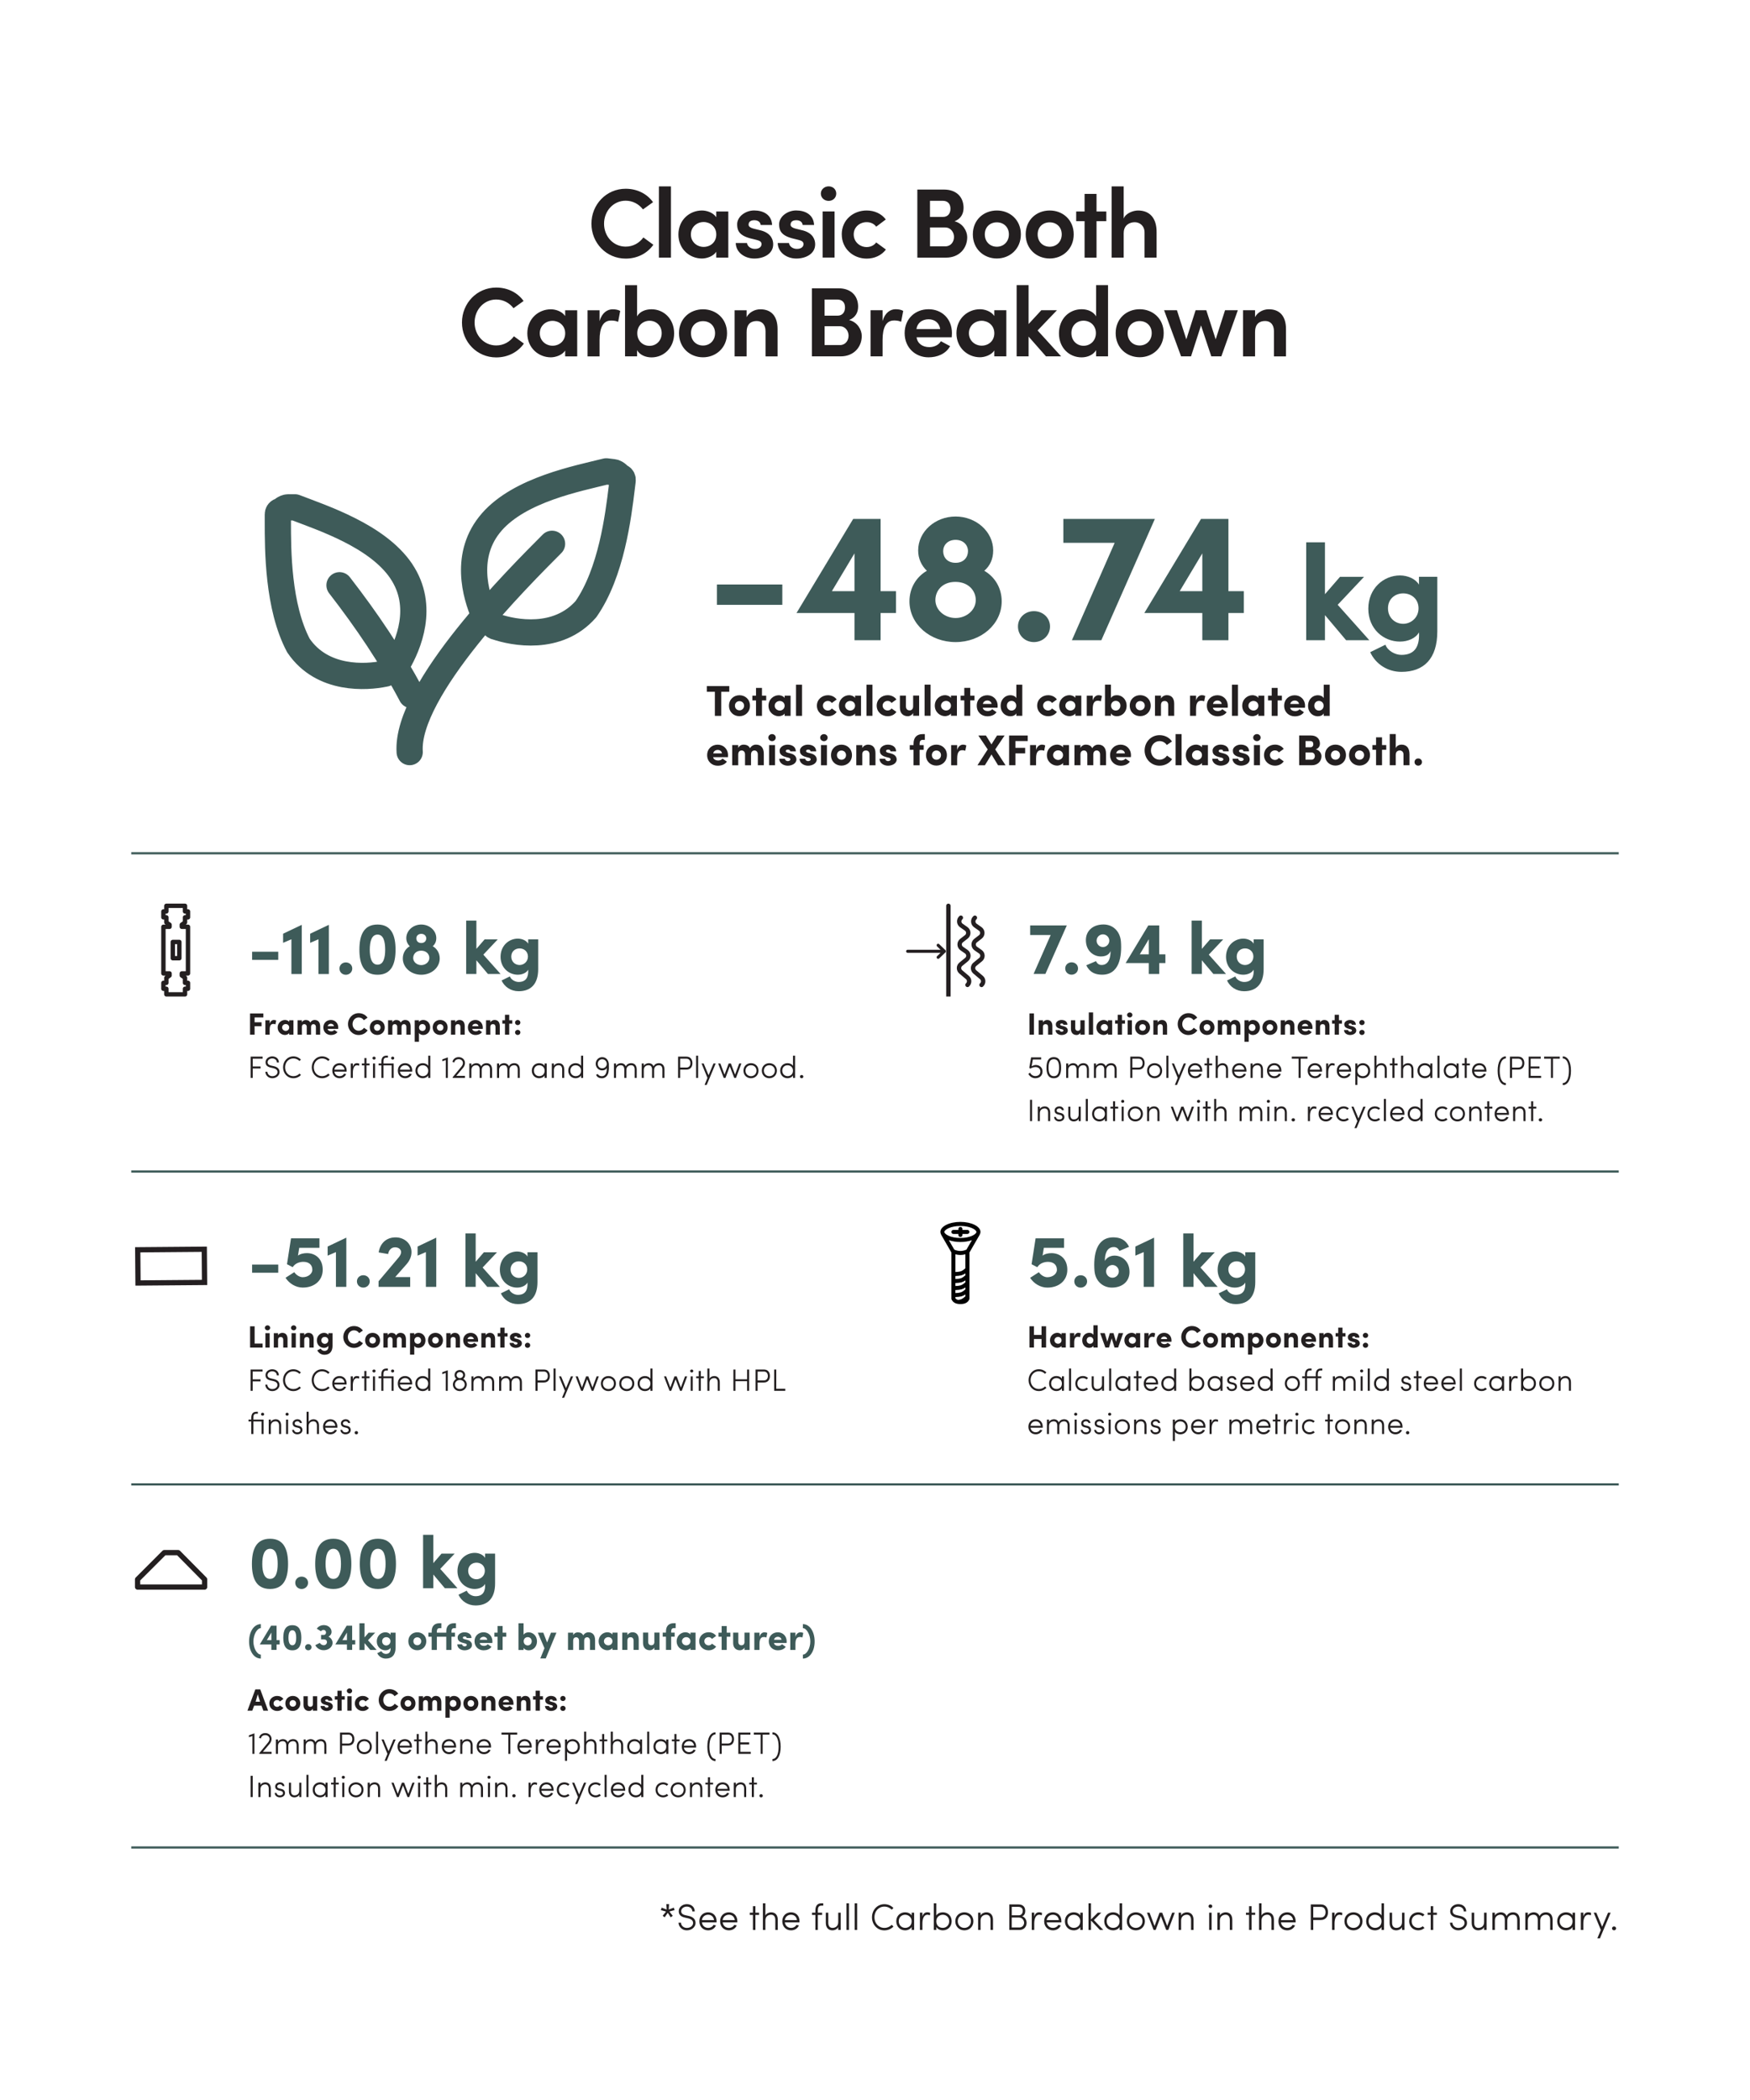 <?xml version="1.0" encoding="UTF-8"?>
<svg id="Layer_1" data-name="Layer 1" xmlns="http://www.w3.org/2000/svg" xmlns:xlink="http://www.w3.org/1999/xlink" viewBox="0 0 566.93 680.31">
  <defs>
    <style>
      .cls-1, .cls-2, .cls-3, .cls-4, .cls-5, .cls-6, .cls-7, .cls-8, .cls-9 {
        fill: none;
      }

      .cls-1, .cls-4, .cls-5, .cls-6, .cls-8, .cls-9 {
        stroke-linecap: round;
      }

      .cls-1, .cls-4, .cls-8 {
        stroke-width: 1.42px;
      }

      .cls-1, .cls-6, .cls-7, .cls-8 {
        stroke: #241f21;
      }

      .cls-10 {
        clip-path: url(#clippath-2);
      }

      .cls-11, .cls-2, .cls-12, .cls-13 {
        stroke-width: 0px;
      }

      .cls-14 {
        clip-path: url(#clippath-1);
      }

      .cls-3 {
        stroke-width: .71px;
      }

      .cls-3, .cls-9 {
        stroke: #3e5b59;
      }

      .cls-4, .cls-5 {
        stroke: #231f20;
      }

      .cls-4, .cls-5, .cls-6, .cls-8, .cls-9 {
        stroke-linejoin: round;
      }

      .cls-5, .cls-7 {
        stroke-width: 1.7px;
      }

      .cls-12 {
        fill: #231f20;
      }

      .cls-15 {
        clip-path: url(#clippath);
      }

      .cls-13 {
        fill: #3e5b59;
      }

      .cls-6 {
        stroke-width: .99px;
      }

      .cls-7 {
        stroke-miterlimit: 10;
      }

      .cls-9 {
        stroke-width: 8.5px;
      }
    </style>
    <clipPath id="clippath">
      <rect class="cls-2" x="42.52" y="60.37" width="481.89" height="567.56"/>
    </clipPath>
    <clipPath id="clippath-1">
      <rect class="cls-2" x="293.55" y="292.74" width="25.86" height="30.1"/>
    </clipPath>
    <clipPath id="clippath-2">
      <rect class="cls-2" x="42.52" y="60.37" width="481.89" height="567.56"/>
    </clipPath>
  </defs>
  <g class="cls-15">
    <line class="cls-3" x1="42.52" y1="276.42" x2="524.41" y2="276.42"/>
    <line class="cls-3" x1="42.52" y1="379.53" x2="524.41" y2="379.53"/>
    <line class="cls-3" x1="42.52" y1="480.88" x2="524.41" y2="480.88"/>
    <line class="cls-3" x1="42.52" y1="598.51" x2="524.41" y2="598.51"/>
    <path class="cls-12" d="m406.6,107.48c0-2.59,1.47-3.49,3.26-3.49,1.7,0,2.85,1.15,2.85,3.33v8.13h3.9v-8.83c0-4.26-2.08-6.43-5.57-6.43-1.76,0-3.58.9-4.45,2.53v-2.21h-3.9v14.94h3.9v-7.97Zm-5.57-6.98h-4.16l-3.04,9.44-3.04-9.44h-3.46l-3.01,9.44-3.04-9.44h-4.16l5.5,14.94h3.23l3.23-10.02,3.33,10.02h3.26l5.34-14.94Zm-31.82,15.23c4.22,0,7.78-3.1,7.78-7.81s-3.55-7.74-7.78-7.74-7.78,3.01-7.78,7.74,3.55,7.81,7.78,7.81m0-3.81c-2.18,0-3.9-1.57-3.9-4s1.73-3.9,3.9-3.9,3.9,1.5,3.9,3.9-1.73,4-3.9,4m-14.18-4c0,2.5-1.86,4.1-4,4.1s-3.94-1.63-3.94-4.1,1.76-4.03,3.94-4.03c2.05,0,4,1.47,4,4.03m.06,7.52h3.87v-23.07h-3.87v10.11c-.86-1.5-2.69-2.3-4.7-2.3-3.94,0-7.33,3.04-7.33,7.81s3.39,7.78,7.33,7.78c1.95,0,3.84-.83,4.7-2.34v2.02Zm-16.23,0h4.9l-7.62-8.38,6.27-6.56h-5.06l-4.13,4.48v-12.61h-3.87v23.07h3.87v-6.4l5.63,6.4Zm-24.97-7.49c0-2.43,1.95-4.03,4.13-4.03,2.05,0,4.1,1.47,4.1,4.03s-1.95,4.03-4.1,4.03-4.13-1.6-4.13-4.03m8.22,7.49h3.9v-14.94h-3.9v1.86c-1.12-1.63-3.26-2.18-4.64-2.18-3.94,0-7.62,3.01-7.62,7.78s3.68,7.78,7.62,7.78c1.44,0,3.71-.67,4.64-2.21v1.92Zm-25.21-8.83c.29-2.05,1.89-3.17,3.94-3.17,1.92,0,3.46,1.12,3.74,3.17h-7.68Zm11.49,1.31c0-4.74-3.36-7.74-7.58-7.74s-7.74,3.01-7.74,7.74,3.49,7.84,7.74,7.84c2.75,0,5.6-1.06,6.98-3.62-.99-.51-2.05-1.09-2.98-1.6-.74,1.28-2.24,1.92-3.74,1.92-2.21,0-3.87-1.18-4.13-3.2h11.39c.03-.35.06-.96.06-1.34m-22.47,2.24c0-3.97,1.09-6.34,3.74-6.34.38,0,1.34,0,2.27.42l.67-3.52c-.61-.35-1.41-.54-2.46-.54-1.7,0-3.46,1.12-4.22,3.84v-3.52h-3.9v14.94h3.9v-5.28Zm-13.9-4.48c1.89,0,2.88,1.63,2.88,3.07,0,1.54-.99,3.04-2.78,3.04h-4.99v-6.11h4.9Zm-4.9-3.42v-5.22h4.13c1.63,0,2.5.99,2.5,2.56s-.86,2.66-2.37,2.66h-4.26Zm10.88-2.88c0-3.71-2.46-5.98-6.34-5.98h-8.64v22.05h9.31c4.29,0,6.85-3.04,6.85-6.62,0-1.95-1.38-4.48-4.1-5.15,2.21-.86,2.91-2.66,2.91-4.29m-36.1,8.1c0-2.59,1.47-3.49,3.26-3.49,1.7,0,2.85,1.15,2.85,3.33v8.13h3.9v-8.83c0-4.26-2.08-6.43-5.57-6.43-1.76,0-3.58.9-4.45,2.53v-2.21h-3.9v14.94h3.9v-7.97Zm-14.14,8.26c4.22,0,7.78-3.1,7.78-7.81s-3.55-7.74-7.78-7.74-7.78,3.01-7.78,7.74,3.55,7.81,7.78,7.81m0-3.81c-2.18,0-3.9-1.57-3.9-4s1.73-3.9,3.9-3.9,3.9,1.5,3.9,3.9-1.73,4-3.9,4m-21.36,3.52v-2.02c.8,1.5,2.72,2.34,4.67,2.34,3.94,0,7.33-3.04,7.33-7.78s-3.39-7.81-7.33-7.81c-2.02,0-3.87.8-4.67,2.3v-10.11h-3.9v23.07h3.9Zm.06-7.52c0-2.56,1.95-4.03,3.97-4.03,2.18,0,3.94,1.6,3.94,4.03s-1.76,4.1-3.94,4.1-3.97-1.6-3.97-4.1m-12.21,2.24c0-3.97,1.09-6.34,3.74-6.34.38,0,1.34,0,2.27.42l.67-3.52c-.61-.35-1.41-.54-2.46-.54-1.7,0-3.46,1.12-4.22,3.84v-3.52h-3.9v14.94h3.9v-5.28Zm-19.37-2.21c0-2.43,1.95-4.03,4.13-4.03,2.05,0,4.1,1.47,4.1,4.03s-1.95,4.03-4.1,4.03-4.13-1.6-4.13-4.03m8.22,7.49h3.9v-14.94h-3.9v1.86c-1.12-1.63-3.26-2.18-4.64-2.18-3.94,0-7.62,3.01-7.62,7.78s3.68,7.78,7.62,7.78c1.44,0,3.71-.67,4.64-2.21v1.92Zm-16.6-6.53c-1.28,1.79-3.33,2.98-5.73,2.98-4,0-7.01-3.3-7.01-7.42s3.01-7.46,7.01-7.46c2.34,0,4.32,1.15,5.6,2.82l3.26-2.34c-1.92-2.69-5.12-4.35-8.86-4.35-6.27,0-11.1,5.09-11.1,11.33s4.83,11.3,11.1,11.3c3.84,0,7.04-1.76,8.96-4.48l-3.23-2.37Z"/>
    <path class="cls-12" d="m364.04,75.48c0-2.59,1.95-3.49,3.58-3.49s3.17,1.18,3.17,3.33v8.13h3.9v-8.32c0-4.38-2.14-6.94-6.02-6.94-1.47,0-3.97.83-4.64,2.62v-10.43h-3.9v23.07h3.9v-7.97Zm-8.81-12.67h-3.87v5.7h-2.72v3.14h2.72v11.81h3.87v-11.81h3.17v-3.14h-3.17v-5.7Zm-15.17,20.93c4.22,0,7.78-3.1,7.78-7.81s-3.55-7.74-7.78-7.74-7.78,3.01-7.78,7.74,3.55,7.81,7.78,7.81m0-3.81c-2.18,0-3.9-1.57-3.9-4s1.73-3.9,3.9-3.9,3.9,1.5,3.9,3.9-1.73,4-3.9,4m-17.12,3.81c4.22,0,7.78-3.1,7.78-7.81s-3.55-7.74-7.78-7.74-7.78,3.01-7.78,7.74,3.55,7.81,7.78,7.81m0-3.81c-2.18,0-3.9-1.57-3.9-4s1.73-3.9,3.9-3.9,3.9,1.5,3.9,3.9-1.73,4-3.9,4m-16.76-6.24c1.89,0,2.88,1.63,2.88,3.07,0,1.54-.99,3.04-2.78,3.04h-4.99v-6.11h4.9Zm-4.9-3.42v-5.22h4.13c1.63,0,2.5.99,2.5,2.56s-.86,2.66-2.37,2.66h-4.26Zm10.88-2.88c0-3.71-2.46-5.98-6.34-5.98h-8.64v22.05h9.31c4.29,0,6.85-3.04,6.85-6.62,0-1.95-1.38-4.48-4.1-5.15,2.21-.86,2.91-2.66,2.91-4.29m-39.45,8.54c0,4.7,3.78,7.84,8.06,7.84,2.56,0,4.83-1.06,6.24-2.94l-3.14-2.3c-.74.99-1.86,1.5-3.1,1.5-2.18,0-4.19-1.66-4.19-4.1s2.02-3.97,4.19-3.97c1.25,0,2.37.48,3.1,1.47l3.1-2.34c-1.41-1.89-3.68-2.91-6.21-2.91-4.29,0-8.06,3.01-8.06,7.74m-6.77-13.22c0,1.38,1.15,2.37,2.53,2.37s2.46-.99,2.46-2.37-1.09-2.34-2.46-2.34-2.53,1.02-2.53,2.34m4.45,5.79h-3.87v14.94h3.87v-14.94Zm-11.7,9.22c1.12.26,1.66.64,1.63,1.41,0,.86-.83,1.47-1.95,1.5-1.44.1-2.66-.83-2.75-1.89h-3.65c.1,3.2,3.07,5.02,6.02,5.02,3.1,0,6.11-1.54,6.11-4.61,0-1.22-.45-3.52-3.9-4.48l-2.5-.61c-.86-.22-1.57-.64-1.57-1.25,0-1.12.9-1.47,1.89-1.47.9,0,1.92.42,2.02,1.54h3.71c-.16-3.42-2.98-4.7-5.82-4.7s-5.5,2.02-5.5,4.45c0,1.73.35,3.55,4.22,4.58l2.05.51Zm-13.6,0c1.12.26,1.66.64,1.63,1.41,0,.86-.83,1.47-1.95,1.5-1.44.1-2.66-.83-2.75-1.89h-3.65c.1,3.2,3.07,5.02,6.02,5.02,3.1,0,6.11-1.54,6.11-4.61,0-1.22-.45-3.52-3.9-4.48l-2.5-.61c-.86-.22-1.57-.64-1.57-1.25,0-1.12.9-1.47,1.89-1.47.9,0,1.92.42,2.02,1.54h3.71c-.16-3.42-2.98-4.7-5.82-4.7s-5.5,2.02-5.5,4.45c0,1.73.35,3.55,4.22,4.58l2.05.51Zm-21.25-1.76c0-2.43,1.95-4.03,4.13-4.03,2.05,0,4.1,1.47,4.1,4.03s-1.95,4.03-4.1,4.03-4.13-1.6-4.13-4.03m8.22,7.49h3.9v-14.94h-3.9v1.86c-1.12-1.63-3.26-2.18-4.64-2.18-3.94,0-7.62,3.01-7.62,7.78s3.68,7.78,7.62,7.78c1.44,0,3.71-.67,4.64-2.21v1.92Zm-18.58,0h3.9v-23.07h-3.9v23.07Zm-5.03-6.53c-1.28,1.79-3.33,2.98-5.73,2.98-4,0-7.01-3.3-7.01-7.42s3.01-7.46,7.01-7.46c2.34,0,4.32,1.15,5.6,2.82l3.26-2.34c-1.92-2.69-5.12-4.35-8.86-4.35-6.27,0-11.1,5.09-11.1,11.33s4.83,11.3,11.1,11.3c3.84,0,7.04-1.76,8.96-4.48l-3.23-2.37Z"/>
    <path class="cls-12" d="m458.25,246.87c0,.69.55,1.17,1.2,1.17s1.22-.49,1.22-1.17-.56-1.16-1.22-1.16-1.2.49-1.2,1.16m-6.07-2.42c0-.99.69-1.33,1.3-1.33s1.2.45,1.2,1.3v3.49h1.94v-3.56c0-1.97-.88-3.12-2.62-3.12-.62,0-1.58.35-1.84,1.16v-4.58h-1.94v10.09h1.94v-3.46Zm-4.46-3.08v-2.51h-1.93v2.51h-1.19v1.54h1.19v5h1.93v-5h1.37v-1.54h-1.37Zm-7.29,6.65c1.85,0,3.4-1.34,3.4-3.4s-1.55-3.39-3.4-3.39-3.39,1.32-3.39,3.39,1.53,3.4,3.39,3.4m0-1.9c-.8,0-1.47-.59-1.47-1.5s.67-1.49,1.47-1.49,1.48.59,1.48,1.49-.66,1.5-1.48,1.5m-7.79,1.9c1.85,0,3.4-1.34,3.4-3.4s-1.55-3.39-3.4-3.39-3.39,1.32-3.39,3.39,1.52,3.4,3.39,3.4m0-1.9c-.8,0-1.47-.59-1.47-1.5s.67-1.49,1.47-1.49,1.48.59,1.48,1.49-.66,1.5-1.48,1.5m-7.76-2.35c.73,0,1.08.6,1.08,1.15,0,.58-.35,1.19-1.04,1.19h-1.98v-2.34h1.93Zm-1.93-1.69v-2h1.6c.6,0,.91.41.91,1.01s-.35.99-.9.99h-1.61Zm4.66-1.12c0-1.64-1.12-2.69-2.86-2.69h-3.86v9.64h4.14c1.92,0,3.08-1.36,3.08-2.95,0-.8-.55-1.86-1.82-2.2,1.01-.38,1.31-1.18,1.31-1.81m-18.11,3.67c0,2.06,1.69,3.43,3.55,3.43,1.18,0,2.23-.5,2.84-1.4l-1.58-1.12c-.27.43-.76.66-1.26.66-.83,0-1.62-.63-1.62-1.57s.8-1.53,1.62-1.53c.5,0,.99.22,1.26.66l1.58-1.13c-.63-.89-1.67-1.39-2.84-1.39-1.86,0-3.55,1.32-3.55,3.39m-3.51-5.67c0,.63.56,1.15,1.22,1.15s1.19-.52,1.19-1.15-.53-1.13-1.19-1.13-1.22.49-1.22,1.13m2.18,2.42h-1.93v6.54h1.93v-6.54Zm-5.92,4.07c.49.13.64.28.64.56,0,.34-.36.53-.8.55-.55,0-.95-.38-.97-.76h-1.82c0,1.45,1.41,2.25,2.73,2.25s2.83-.66,2.83-2.04c0-.43-.2-1.46-1.78-1.9l-1.11-.29c-.39-.1-.56-.28-.58-.49-.01-.29.25-.49.69-.49.32,0,.73.08.74.57h1.83c0-1.61-1.4-2.17-2.69-2.17-1.37,0-2.55.9-2.55,1.86,0,.6-.01,1.61,1.96,2.13l.86.22Zm-6.57,0c.49.13.64.28.64.56,0,.34-.36.53-.8.55-.55,0-.95-.38-.97-.76h-1.82c0,1.45,1.41,2.25,2.73,2.25s2.83-.66,2.83-2.04c0-.43-.2-1.46-1.78-1.9l-1.11-.29c-.39-.1-.56-.28-.58-.49-.01-.29.25-.49.69-.49.32,0,.73.08.74.57h1.83c0-1.61-1.4-2.17-2.69-2.17-1.37,0-2.55.9-2.55,1.86,0,.6-.01,1.61,1.96,2.13l.86.22Zm-9.5-.81c0-.94.81-1.55,1.64-1.55s1.58.59,1.58,1.55-.78,1.56-1.58,1.56-1.64-.62-1.64-1.56m3.22,3.28h1.93v-6.54h-1.93v.73c-.53-.71-1.47-.87-1.9-.87-1.67,0-3.33,1.32-3.33,3.4s1.66,3.4,3.33,3.4c.49,0,1.5-.25,1.9-.87v.74Zm-8.55,0h1.94v-10.09h-1.94v10.09Zm-2.78-3.12c-.52.78-1.4,1.33-2.41,1.33-1.61,0-2.79-1.34-2.79-3.01s1.18-3.02,2.79-3.02c1.01,0,1.83.49,2.35,1.26l1.67-1.15c-.84-1.23-2.28-2.04-4.02-2.04-2.74,0-4.84,2.22-4.84,4.95s2.1,4.94,4.84,4.94c1.75,0,3.22-.83,4.06-2.11l-1.65-1.15Zm-16.46-.73c.15-.84.93-1.12,1.46-1.12.56,0,1.26.32,1.37,1.12h-2.83Zm3.01,1.69c-.32.44-.88.62-1.43.62-.7,0-1.5-.34-1.61-1.09h4.79c.01-.17.03-.43.03-.6,0-2.06-1.48-3.44-3.35-3.44s-3.42,1.32-3.42,3.39,1.55,3.43,3.42,3.43c1.12,0,2.31-.35,2.98-1.33l-1.41-.97Zm-9.31-2.63c.57,0,1.08.45,1.08,1.3v3.49h1.93v-3.71c0-1.97-.95-2.97-2.52-2.97-.48,0-1.32.14-1.96,1.16-.36-.77-1.06-1.15-2.1-1.15-.71,0-1.39.39-1.71,1.08v-.95h-1.94v6.54h1.94v-3.46c0-.99.53-1.33,1.14-1.33.56,0,1.07.42,1.08,1.26v3.53h1.94v-3.46c0-.95.51-1.33,1.12-1.33m-14.14,1.51c0-.94.81-1.55,1.64-1.55s1.58.59,1.58,1.55-.78,1.56-1.58,1.56-1.64-.62-1.64-1.56m3.22,3.28h1.93v-6.54h-1.93v.73c-.53-.71-1.47-.87-1.9-.87-1.67,0-3.33,1.32-3.33,3.4s1.66,3.4,3.33,3.4c.49,0,1.5-.25,1.9-.87v.74Zm-8.73-2.28c0-1.74.5-2.6,1.62-2.6.32,0,.64.03.99.2l.35-1.75c-.32-.15-.66-.24-1.12-.24-.67,0-1.51.5-1.85,1.72v-1.58h-1.94v6.54h1.94v-2.28Zm-8.75,2.28h2.06v-3.85h3.15v-1.79h-3.15v-2.2h3.98v-1.8h-6.03v9.64Zm-1.45-9.64h-2.45l-1.81,2.88-1.79-2.88h-2.46l3.04,4.51-3.33,5.14h2.41l2.14-3.5,2.14,3.5h2.42l-3.35-5.14,3.04-4.51Zm-15.36,7.36c0-1.74.5-2.6,1.62-2.6.32,0,.64.03.99.2l.35-1.75c-.32-.15-.66-.24-1.12-.24-.67,0-1.51.5-1.85,1.72v-1.58h-1.95v6.54h1.95v-2.28Zm-6.73,2.39c1.85,0,3.4-1.34,3.4-3.4s-1.55-3.39-3.4-3.39-3.39,1.32-3.39,3.39,1.52,3.4,3.39,3.4m0-1.9c-.8,0-1.47-.59-1.47-1.5s.67-1.49,1.47-1.49,1.48.59,1.48,1.49-.66,1.5-1.48,1.5m-3.75-8.3h-.71c-1.89,0-2.95,1.09-2.95,3.11v.45h-1.23v1.54h1.23v5h1.96v-5h1.32v-1.54h-1.32v-.45c0-.79.32-1.25.99-1.25h.71v-1.86Zm-11.73,7.63c.49.13.64.28.64.56,0,.34-.36.53-.8.55-.55,0-.95-.38-.97-.76h-1.82c0,1.45,1.41,2.25,2.73,2.25s2.83-.66,2.83-2.04c0-.43-.2-1.46-1.78-1.9l-1.11-.29c-.39-.1-.56-.28-.57-.49-.01-.29.25-.49.69-.49.32,0,.73.08.74.57h1.83c0-1.61-1.4-2.17-2.69-2.17-1.37,0-2.55.9-2.55,1.86,0,.6-.01,1.61,1.96,2.13l.86.22Zm-8.55-.99c0-.99.52-1.33,1.21-1.33s1.14.42,1.14,1.3v3.49h1.94v-3.91c0-1.86-.92-2.77-2.39-2.77-.78,0-1.54.43-1.89,1.09v-.95h-1.94v6.54h1.94v-3.46Zm-6.73,3.57c1.85,0,3.4-1.34,3.4-3.4s-1.55-3.39-3.4-3.39-3.39,1.32-3.39,3.39,1.52,3.4,3.39,3.4m0-1.9c-.8,0-1.47-.59-1.47-1.5s.67-1.49,1.47-1.49,1.48.59,1.48,1.49-.66,1.5-1.48,1.5m-6.89-7.17c0,.63.56,1.15,1.22,1.15s1.19-.52,1.19-1.15-.53-1.13-1.19-1.13-1.22.49-1.22,1.13m2.18,2.42h-1.93v6.54h1.93v-6.54Zm-5.92,4.07c.49.13.65.28.65.56,0,.34-.36.53-.8.55-.55,0-.95-.38-.97-.76h-1.82c0,1.45,1.41,2.25,2.73,2.25s2.83-.66,2.83-2.04c0-.43-.2-1.46-1.78-1.9l-1.11-.29c-.39-.1-.56-.28-.57-.49-.01-.29.25-.49.69-.49.32,0,.73.08.74.57h1.83c0-1.61-1.4-2.17-2.69-2.17-1.37,0-2.55.9-2.55,1.86,0,.6-.01,1.61,1.96,2.13l.85.22Zm-6.57,0c.49.13.64.28.64.56,0,.34-.36.53-.8.55-.55,0-.95-.38-.97-.76h-1.82c0,1.45,1.41,2.25,2.73,2.25s2.83-.66,2.83-2.04c0-.43-.19-1.46-1.78-1.9l-1.11-.29c-.39-.1-.56-.28-.57-.49-.01-.29.25-.49.69-.49.32,0,.73.08.74.57h1.83c0-1.61-1.4-2.17-2.69-2.17-1.37,0-2.55.9-2.55,1.86,0,.6-.01,1.61,1.96,2.13l.85.22Zm-6.5-6.5c0,.63.56,1.15,1.22,1.15s1.19-.52,1.19-1.15-.53-1.13-1.19-1.13-1.22.49-1.22,1.13m2.18,2.42h-1.93v6.54h1.93v-6.54Zm-6.65,1.75c.57,0,1.08.45,1.08,1.3v3.49h1.93v-3.71c0-1.97-.95-2.97-2.52-2.97-.48,0-1.32.14-1.96,1.16-.36-.77-1.06-1.15-2.1-1.15-.71,0-1.39.39-1.71,1.08v-.95h-1.94v6.54h1.94v-3.46c0-.99.53-1.33,1.13-1.33.56,0,1.07.42,1.08,1.26v3.53h1.94v-3.46c0-.95.5-1.33,1.12-1.33m-13.36.94c.15-.84.92-1.12,1.46-1.12.56,0,1.26.32,1.37,1.12h-2.83Zm3.01,1.69c-.32.44-.88.62-1.43.62-.7,0-1.5-.34-1.61-1.09h4.79c.01-.17.03-.43.03-.6,0-2.06-1.48-3.44-3.35-3.44s-3.41,1.32-3.41,3.39,1.55,3.43,3.41,3.43c1.12,0,2.31-.35,2.98-1.33l-1.41-.97Z"/>
    <path class="cls-12" d="m430.77,231.91v-10.09h-1.93v4.35c-.32-.6-1.09-.94-1.92-.94-1.68,0-3.16,1.33-3.16,3.43s1.48,3.39,3.16,3.39c.83,0,1.6-.35,1.92-.95v.81h1.93Zm-1.97-3.29c0,.95-.69,1.58-1.51,1.58s-1.51-.62-1.51-1.58.67-1.55,1.51-1.55c.79,0,1.51.59,1.51,1.55m-10.8-.56c.15-.84.92-1.12,1.46-1.12.56,0,1.26.32,1.37,1.12h-2.83Zm3.01,1.69c-.32.43-.88.62-1.43.62-.7,0-1.5-.34-1.61-1.09h4.79c.01-.17.03-.43.03-.6,0-2.06-1.48-3.44-3.35-3.44s-3.42,1.31-3.42,3.39,1.55,3.43,3.42,3.43c1.12,0,2.31-.35,2.98-1.33l-1.41-.97Zm-7.1-4.38v-2.51h-1.93v2.51h-1.19v1.54h1.19v5h1.93v-5h1.37v-1.54h-1.37Zm-9.47,3.26c0-.94.81-1.55,1.64-1.55s1.58.59,1.58,1.55-.79,1.55-1.58,1.55-1.64-.62-1.64-1.55m3.22,3.27h1.93v-6.54h-1.93v.73c-.53-.71-1.47-.87-1.9-.87-1.67,0-3.33,1.32-3.33,3.4s1.66,3.4,3.33,3.4c.49,0,1.5-.25,1.9-.87v.74Zm-8.55,0h1.94v-10.09h-1.94v10.09Zm-6.15-3.85c.15-.84.92-1.12,1.46-1.12.56,0,1.26.32,1.37,1.12h-2.83Zm3.01,1.69c-.32.43-.88.62-1.43.62-.7,0-1.5-.34-1.61-1.09h4.79c.01-.17.03-.43.03-.6,0-2.06-1.48-3.44-3.35-3.44s-3.42,1.31-3.42,3.39,1.55,3.43,3.42,3.43c1.12,0,2.31-.35,2.98-1.33l-1.41-.97Zm-8.49-.13c0-1.74.5-2.6,1.62-2.6.32,0,.64.03.99.2l.35-1.75c-.32-.15-.66-.24-1.12-.24-.67,0-1.51.5-1.85,1.72v-1.58h-1.94v6.54h1.94v-2.28Zm-11.37-1.18c0-.99.52-1.33,1.2-1.33s1.14.42,1.14,1.3v3.49h1.94v-3.91c0-1.86-.92-2.77-2.39-2.77-.79,0-1.54.43-1.89,1.09v-.95h-1.94v6.54h1.94v-3.46Zm-6.73,3.57c1.85,0,3.4-1.34,3.4-3.4s-1.55-3.39-3.4-3.39-3.39,1.32-3.39,3.39,1.52,3.4,3.39,3.4m0-1.9c-.8,0-1.47-.59-1.47-1.5s.67-1.48,1.47-1.48,1.48.59,1.48,1.48-.66,1.5-1.48,1.5m-9.48,1.79v-.81c.32.6,1.09.95,1.92.95,1.68,0,3.16-1.32,3.16-3.39s-1.48-3.43-3.16-3.43c-.83,0-1.6.33-1.92.94v-4.35h-1.93v10.09h1.93Zm.04-3.29c0-.97.73-1.55,1.51-1.55.84,0,1.51.6,1.51,1.55s-.69,1.58-1.51,1.58-1.51-.63-1.51-1.58m-5.93,1.01c0-1.74.5-2.6,1.62-2.6.32,0,.64.03.99.2l.35-1.75c-.32-.15-.66-.24-1.12-.24-.67,0-1.51.5-1.85,1.72v-1.58h-1.94v6.54h1.94v-2.28Zm-8.86-.99c0-.94.81-1.55,1.64-1.55s1.58.59,1.58,1.55-.78,1.55-1.58,1.55-1.64-.62-1.64-1.55m3.22,3.27h1.93v-6.54h-1.93v.73c-.53-.71-1.47-.87-1.9-.87-1.67,0-3.33,1.32-3.33,3.4s1.66,3.4,3.33,3.4c.49,0,1.5-.25,1.9-.87v.74Zm-12.37-3.29c0,2.06,1.69,3.43,3.55,3.43,1.18,0,2.23-.5,2.84-1.4l-1.58-1.12c-.27.43-.76.66-1.26.66-.83,0-1.62-.63-1.62-1.57s.8-1.53,1.62-1.53c.5,0,.99.22,1.26.66l1.58-1.13c-.63-.89-1.67-1.38-2.84-1.38-1.86,0-3.55,1.32-3.55,3.39m-4.82,3.29v-10.09h-1.93v4.35c-.32-.6-1.09-.94-1.92-.94-1.68,0-3.16,1.33-3.16,3.43s1.48,3.39,3.16,3.39c.83,0,1.6-.35,1.92-.95v.81h1.93Zm-1.97-3.29c0,.95-.69,1.58-1.51,1.58s-1.51-.62-1.51-1.58.67-1.55,1.51-1.55c.78,0,1.51.59,1.51,1.55m-10.8-.56c.15-.84.92-1.12,1.46-1.12.56,0,1.26.32,1.37,1.12h-2.83Zm3.01,1.69c-.32.43-.88.62-1.43.62-.7,0-1.5-.34-1.61-1.09h4.79c.01-.17.03-.43.03-.6,0-2.06-1.48-3.44-3.35-3.44s-3.42,1.31-3.42,3.39,1.55,3.43,3.42,3.43c1.12,0,2.31-.35,2.98-1.33l-1.41-.97Zm-7.1-4.38v-2.51h-1.93v2.51h-1.19v1.54h1.19v5h1.93v-5h1.37v-1.54h-1.37Zm-9.47,3.26c0-.94.81-1.55,1.64-1.55s1.58.59,1.58,1.55-.78,1.55-1.58,1.55-1.64-.62-1.64-1.55m3.22,3.27h1.93v-6.54h-1.93v.73c-.53-.71-1.47-.87-1.9-.87-1.67,0-3.33,1.32-3.33,3.4s1.67,3.4,3.33,3.4c.49,0,1.5-.25,1.9-.87v.74Zm-8.54,0h1.94v-10.09h-1.94v10.09Zm-3.71-3.08c0,.99-.57,1.33-1.18,1.33-.45,0-1.16-.25-1.16-1.3v-3.49h-1.95v3.91c0,1.86,1.12,2.77,2.59,2.77.63,0,1.35-.38,1.7-1.04v.89h1.94v-6.54h-1.94v3.46Zm-11.81-.21c0,2.06,1.69,3.43,3.55,3.43,1.18,0,2.23-.5,2.84-1.4l-1.58-1.12c-.27.43-.76.66-1.26.66-.83,0-1.62-.63-1.62-1.57s.8-1.53,1.62-1.53c.5,0,.99.22,1.26.66l1.58-1.13c-.63-.89-1.67-1.38-2.84-1.38-1.86,0-3.55,1.32-3.55,3.39m-3.31,3.29h1.94v-10.09h-1.94v10.09Zm-6.91-3.27c0-.94.81-1.55,1.64-1.55s1.58.59,1.58,1.55-.79,1.55-1.58,1.55-1.64-.62-1.64-1.55m3.22,3.27h1.93v-6.54h-1.93v.73c-.53-.71-1.47-.87-1.9-.87-1.67,0-3.33,1.32-3.33,3.4s1.66,3.4,3.33,3.4c.49,0,1.5-.25,1.9-.87v.74Zm-12.37-3.29c0,2.06,1.69,3.43,3.56,3.43,1.18,0,2.23-.5,2.84-1.4l-1.58-1.12c-.27.43-.76.66-1.26.66-.83,0-1.62-.63-1.62-1.57s.8-1.53,1.62-1.53c.5,0,.99.22,1.26.66l1.58-1.13c-.63-.89-1.67-1.38-2.84-1.38-1.86,0-3.56,1.32-3.56,3.39m-6.76,3.29h1.94v-10.09h-1.94v10.09Zm-6.91-3.27c0-.94.81-1.55,1.64-1.55s1.58.59,1.58,1.55-.78,1.55-1.58,1.55-1.64-.62-1.64-1.55m3.22,3.27h1.93v-6.54h-1.93v.73c-.53-.71-1.47-.87-1.9-.87-1.67,0-3.33,1.32-3.33,3.4s1.67,3.4,3.33,3.4c.49,0,1.5-.25,1.9-.87v.74Zm-7.34-6.54v-2.51h-1.93v2.51h-1.19v1.54h1.19v5h1.93v-5h1.37v-1.54h-1.37Zm-7.29,6.65c1.85,0,3.4-1.34,3.4-3.4s-1.55-3.39-3.4-3.39-3.39,1.32-3.39,3.39,1.53,3.4,3.39,3.4m0-1.9c-.8,0-1.47-.59-1.47-1.5s.67-1.48,1.47-1.48,1.49.59,1.49,1.48-.66,1.5-1.49,1.5m-10.57-6.01h2.6v7.8h2.07v-7.8h2.6v-1.85h-7.28v1.85Z"/>
    <path class="cls-13" d="m443.89,211.28c1.76,3.83,5.59,6.38,10.12,6.38,7.26,0,11.62-4.27,11.62-13.11v-17.69h-5.94v2.55c-1.06-1.85-3.61-2.99-6.16-2.99-5.28,0-10.25,4.18-10.25,10.78s4.97,10.65,10.25,10.65c2.6,0,5.15-1.1,6.16-2.99.22,4.05-.97,7.3-5.68,7.3-2.07,0-4.49-1.36-5.19-3.3l-4.93,2.42Zm15.66-14.21c0,3.04-2.46,5.02-4.97,5.02-2.64,0-4.93-1.98-4.93-5.02s2.29-4.84,4.93-4.84,4.97,1.8,4.97,4.84m-30.32,2.2l6.86,8.14h7.52l-10.25-11.48,8.54-9.06h-7.79l-4.88,5.63v-16.81h-6.07v31.72h6.07v-8.14Zm-26.29-.68v-7.08h-4.98v-23.4h-8.88l-18.36,30.48h18.78v8.82h8.46v-8.82h4.98Zm-20.76-7.08l7.32-12.24v12.24h-7.32Zm-37.69-23.4v7.74h16.62l-13.86,31.56h9.54l17.34-39.3h-29.64Zm-14.71,34.86c0,2.94,2.34,5.04,5.16,5.04s5.22-2.1,5.22-5.04-2.4-4.98-5.22-4.98-5.16,2.1-5.16,4.98m-24.23-24.42c0-1.92,1.44-3.66,4.02-3.66s4.02,1.74,4.02,3.66-1.32,3.78-4.02,3.78-4.02-1.8-4.02-3.78m-2.52,15.84c0-3,2.22-5.88,6.48-5.88s6.6,2.88,6.6,5.88c0,3.3-3.06,5.82-6.54,5.82s-6.54-2.52-6.54-5.82m-5.58-16.08c0,2.7,1.08,4.92,2.82,6.6-3.42,1.98-5.64,5.58-5.64,9.9,0,7.44,6.72,13.2,14.94,13.2s14.94-5.76,14.94-13.2c0-4.32-2.22-7.92-5.64-9.9,1.86-1.62,2.88-3.78,2.88-6.6,0-6.06-5.52-10.98-12.18-10.98s-12.12,4.92-12.12,10.98m-7.19,20.28v-7.08h-4.98v-23.4h-8.88l-18.36,30.48h18.78v8.82h8.46v-8.82h4.98Zm-20.76-7.08l7.32-12.24v12.24h-7.32Zm-37.24,4.44h21.18v-6.6h-21.18v6.6Z"/>
    <path class="cls-9" d="m109.99,189.6c8.88,11.47,16.65,22.95,23.31,35.57m-3.33-40.15c7.77,11.47,2.22,24.09-1.11,29.83,0,1.15-1.11,1.15-2.22,2.29-1.11,0-1.11,1.15-2.22,1.15-5.55,1.15-19.98,2.29-27.75-9.18-6.66-12.62-6.66-30.98-6.66-40.15v-2.3c0-1.15,1.11-1.15,1.11-1.15,0,0,1.11-1.15,2.22-1.15h2.22c8.88,3.44,26.64,9.18,34.42,20.65Z"/>
    <path class="cls-9" d="m178.84,176.17c-10.32,10.38-47.49,47.19-46.12,67.48m26.6-74.55c-9.21,10.52-5.18,23.83-2.53,29.98-.14,1.15.98,1.29,1.95,2.57,1.11.14.97,1.29,2.09,1.42,5.44,1.84,19.79,4.77,29-5.74,8.23-11.8,10.48-30.17,11.6-39.35q.14-1.15.28-2.3c.14-1.15-.97-1.29-.97-1.29,0,0-.98-1.29-2.09-1.42s-1.12-.14-2.23-.27c-9.34,2.34-27.89,5.88-37.1,16.39Z"/>
    <path class="cls-12" d="m522.23,624.72c0,.37.29.62.66.62s.66-.25.66-.62-.29-.62-.66-.62-.66.25-.66.62m-3.92,3.22l3.48-8.31h-.85l-1.91,4.56-1.89-4.56h-.84l2.3,5.59-1.12,2.72h.83Zm-2.86-8.22c-.11-.1-.53-.22-.91-.22-.82,0-1.33.43-1.61,1.39v-1.27h-.8v5.6h.8v-2.09c0-1.49.47-2.83,1.61-2.83.2,0,.54.06.82.19l.1-.78Zm-10.18,2.69c0-1.28.9-2.1,2.07-2.1,1.01,0,2.11.71,2.11,2.1s-.96,2.14-2.11,2.14-2.07-.89-2.07-2.14m4.98-2.78h-.8v.92c-.42-.71-1.3-1.04-2.11-1.04-1.6,0-2.87,1.13-2.87,2.9s1.27,2.94,2.87,2.94c.82,0,1.69-.37,2.11-1.08v.96h.8v-5.6Zm-11.28,2.54c0-1.37.97-1.87,1.86-1.87s1.36.63,1.36,1.67v3.26h.8v-3.26c.01-1.54-.78-2.46-2.16-2.46-.56,0-1.56.17-2.08,1.22-.32-.78-.98-1.22-1.94-1.22-.52,0-1.51.31-1.86,1.04v-.92h-.8v5.6h.8v-3.06c0-1.37.97-1.87,1.86-1.87s1.36.63,1.36,1.67v3.26h.8v-3.06Zm-10.67,0c0-1.37.97-1.87,1.86-1.87s1.36.63,1.36,1.67v3.26h.8v-3.26c.01-1.54-.78-2.46-2.16-2.46-.56,0-1.56.17-2.08,1.22-.32-.78-.98-1.22-1.94-1.22-.52,0-1.51.31-1.86,1.04v-.92h-.8v5.6h.8v-3.06c0-1.37.97-1.87,1.86-1.87s1.36.63,1.36,1.67v3.26h.8v-3.06Zm-7.51.52c0,1.37-.97,1.87-1.86,1.87s-1.36-.62-1.36-1.67v-3.26h-.8v3.26c-.01,1.54.78,2.46,2.16,2.46.65,0,1.51-.31,1.86-1.04v.92h.8v-5.6h-.8v3.06Zm-11.06.17c0,1.2,1.04,2.49,2.68,2.49s2.61-1.04,2.81-2c.23-1.57-.84-2.38-2.17-2.66l-1.13-.25c-1.17-.26-1.32-.86-1.32-1.31,0-.86.88-1.47,1.8-1.47,1.02,0,1.8.61,1.8,1.57h.79c0-1.44-1.11-2.36-2.59-2.36-1.31,0-2.59.91-2.59,2.26,0,.7.22,1.69,1.94,2.08l1.12.25c.92.23,1.73.73,1.57,1.75-.13.65-.79,1.36-2.03,1.36-1.15,0-1.89-.88-1.89-1.7h-.79Zm-5.43,2.37v-4.88h1.19v-.72h-1.19v-2.1h-.8v2.1h-1.01v.72h1.01v4.88h.8Zm-3.39-1.21c-.4.36-.89.54-1.45.54-1.16,0-2.14-.85-2.14-2.15s.97-2.11,2.14-2.11c.56,0,1.07.19,1.45.53l.56-.56c-.53-.48-1.24-.76-2.02-.76-1.6,0-2.93,1.13-2.93,2.9s1.33,2.94,2.93,2.94c.78,0,1.5-.28,2.03-.77l-.58-.56Zm-6.71-1.33c0,1.37-.97,1.87-1.86,1.87s-1.36-.62-1.36-1.67v-3.26h-.8v3.26c-.01,1.54.78,2.46,2.16,2.46.65,0,1.51-.31,1.86-1.04v.92h.8v-5.6h-.8v3.06Zm-10.82-.28c0-1.28.9-2.1,2.07-2.1,1.01,0,2.11.71,2.11,2.1s-.96,2.14-2.11,2.14-2.07-.89-2.07-2.14m4.98-5.82h-.8v3.96c-.42-.71-1.3-1.04-2.11-1.04-1.6,0-2.87,1.13-2.87,2.9s1.27,2.94,2.87,2.94c.82,0,1.69-.37,2.11-1.08v.96h.8v-8.64Zm-9.89,7.97c-1.17,0-2.14-.85-2.14-2.15s.97-2.11,2.14-2.11,2.14.82,2.14,2.11-.97,2.15-2.14,2.15m0,.79c1.6,0,2.93-1.16,2.93-2.94s-1.33-2.9-2.93-2.9-2.93,1.13-2.93,2.9,1.33,2.94,2.93,2.94m-3.61-5.63c-.11-.1-.53-.22-.91-.22-.82,0-1.33.43-1.61,1.39v-1.27h-.8v5.6h.8v-2.09c0-1.49.47-2.83,1.61-2.83.2,0,.54.06.82.19l.1-.78Zm-6.97-1.97c1.1,0,1.54.86,1.54,1.74s-.43,1.72-1.6,1.72h-2.39v-3.46h2.45Zm-3.25-.79v8.27h.8v-3.23h2.45c1.68,0,2.33-1.22,2.33-2.51s-.65-2.53-2.33-2.53h-3.25Zm-9.67,5.08c.16-1.07.96-1.74,2.02-1.74s1.78.67,1.93,1.74h-3.95Zm2.02,3.31c1.14,0,2.09-.57,2.56-1.58-.25-.06-.56-.12-.8-.18-.35.61-.98.97-1.75.97-1.03,0-1.88-.68-2.02-1.78h4.75c.01-.11.01-.24.01-.37,0-1.78-1.15-2.9-2.75-2.9s-2.83,1.13-2.83,2.9,1.23,2.94,2.83,2.94m-8.31-3.18c0-1.37.97-1.87,1.86-1.87s1.36.63,1.36,1.67v3.26h.8v-3.26c.01-1.54-.78-2.46-2.16-2.46-.65,0-1.51.31-1.86,1.04v-3.96h-.8v8.64h.8v-3.06Zm-3.23,3.06v-4.88h1.19v-.72h-1.19v-2.1h-.8v2.1h-1.01v.72h1.01v4.88h.8Zm-10.26-3.06c0-1.37.97-1.87,1.86-1.87s1.36.63,1.36,1.67v3.26h.8v-3.26c.01-1.54-.78-2.46-2.16-2.46-.65,0-1.51.31-1.86,1.04v-.92h-.8v5.6h.8v-3.06Zm-3.68-4.63c0,.34.28.58.61.58s.61-.24.61-.58-.28-.57-.61-.57-.61.24-.61.57m1,2.09h-.79v5.6h.79v-5.6Zm-9.88,2.54c0-1.37.97-1.87,1.86-1.87s1.36.63,1.36,1.67v3.26h.8v-3.26c.01-1.54-.78-2.46-2.16-2.46-.65,0-1.51.31-1.86,1.04v-.92h-.8v5.6h.8v-3.06Zm-4.15,3.06l2.1-5.6h-.85l-1.61,4.33-1.62-4.33h-.86l-1.61,4.33-1.62-4.33h-.85l2.16,5.6h.67l1.68-4.5,1.74,4.5h.67Zm-10.51-.67c-1.17,0-2.14-.85-2.14-2.15s.97-2.11,2.14-2.11,2.14.82,2.14,2.11-.97,2.15-2.14,2.15m0,.79c1.6,0,2.93-1.16,2.93-2.94s-1.33-2.9-2.93-2.9-2.93,1.13-2.93,2.9,1.33,2.94,2.93,2.94m-9.44-2.94c0-1.28.9-2.1,2.06-2.1,1.01,0,2.11.71,2.11,2.1s-.96,2.14-2.11,2.14-2.06-.89-2.06-2.14m4.98-5.82h-.8v3.96c-.42-.71-1.3-1.04-2.11-1.04-1.6,0-2.87,1.13-2.87,2.9s1.27,2.94,2.87,2.94c.82,0,1.69-.37,2.11-1.08v.96h.8v-8.64Zm-10.07,5.58l2.89,3.06h1.09l-3.04-3.2,2.4-2.4h-1.13l-2.22,2.22v-5.25h-.79v8.64h.79v-3.06Zm-7.65.24c0-1.28.9-2.1,2.07-2.1,1.01,0,2.11.71,2.11,2.1s-.96,2.14-2.11,2.14-2.07-.89-2.07-2.14m4.98-2.78h-.8v.92c-.42-.71-1.3-1.04-2.11-1.04-1.6,0-2.87,1.13-2.87,2.9s1.27,2.94,2.87,2.94c.82,0,1.69-.37,2.11-1.08v.96h.8v-5.6Zm-11.69,2.41c.16-1.07.96-1.74,2.02-1.74s1.78.67,1.93,1.74h-3.95Zm2.02,3.31c1.14,0,2.09-.57,2.56-1.58-.25-.06-.56-.12-.8-.18-.35.61-.98.97-1.75.97-1.03,0-1.88-.68-2.02-1.78h4.75c.01-.11.01-.24.01-.37,0-1.78-1.15-2.9-2.75-2.9s-2.83,1.13-2.83,2.9,1.24,2.94,2.83,2.94m-3.53-5.63c-.11-.1-.53-.22-.91-.22-.82,0-1.33.43-1.61,1.39v-1.27h-.8v5.6h.8v-2.09c0-1.49.47-2.83,1.61-2.83.2,0,.54.06.82.19l.1-.78Zm-7.38,1.5c.96,0,1.58.92,1.58,1.69s-.6,1.52-1.54,1.52h-2.47v-3.22h2.42Zm-2.42-.74v-2.74h2.12c.86,0,1.44.44,1.44,1.27,0,.77-.4,1.47-1.26,1.47h-2.3Zm4.36-1.47c0-1.26-.8-2.05-2.15-2.05h-3.01v8.27h3.29c1.48,0,2.32-1.07,2.32-2.32,0-.91-.61-1.92-1.45-2.09.76-.29,1.01-1.03,1.01-1.81m-14.47,3.16c0-1.37.97-1.87,1.86-1.87s1.36.63,1.36,1.67v3.26h.8v-3.26c.01-1.54-.78-2.46-2.16-2.46-.65,0-1.51.31-1.86,1.04v-.92h-.8v5.6h.8v-3.06Zm-5.26,2.39c-1.16,0-2.14-.85-2.14-2.15s.97-2.11,2.14-2.11,2.14.82,2.14,2.11-.97,2.15-2.14,2.15m0,.79c1.6,0,2.93-1.16,2.93-2.94s-1.33-2.9-2.93-2.9-2.93,1.13-2.93,2.9,1.33,2.94,2.93,2.94m-4.91-2.94c0,1.25-.9,2.14-2.07,2.14s-2.11-.74-2.11-2.14,1.1-2.1,2.11-2.1c1.16,0,2.07.82,2.07,2.1m-4.98,2.82h.8v-.96c.42.71,1.3,1.08,2.11,1.08,1.6,0,2.87-1.16,2.87-2.94s-1.27-2.9-2.87-2.9c-.82,0-1.69.34-2.11,1.04v-3.96h-.8v8.64Zm-1.18-5.51c-.11-.1-.53-.22-.91-.22-.82,0-1.33.43-1.61,1.39v-1.27h-.8v5.6h.8v-2.09c0-1.49.47-2.83,1.61-2.83.2,0,.54.06.82.19l.1-.78Zm-10.18,2.69c0-1.28.9-2.1,2.07-2.1,1.01,0,2.11.71,2.11,2.1s-.96,2.14-2.11,2.14-2.07-.89-2.07-2.14m4.98-2.78h-.8v.92c-.42-.71-1.3-1.04-2.11-1.04-1.6,0-2.87,1.13-2.87,2.9s1.27,2.94,2.87,2.94c.82,0,1.69-.37,2.11-1.08v.96h.8v-5.6Zm-7.24,3.92c-.61.62-1.44,1.01-2.4,1.01-1.91,0-3.22-1.54-3.22-3.44s1.31-3.46,3.22-3.46c.96,0,1.78.39,2.39,1l.55-.55c-.76-.77-1.78-1.23-2.94-1.23-2.34,0-4.01,1.91-4.01,4.25s1.67,4.23,4.01,4.23c1.16,0,2.2-.47,2.95-1.23l-.55-.56Zm-11.22-6.96h-.79v8.64h.79v-8.64Zm-2.66,0h-.79v8.64h.79v-8.64Zm-3.47,6.1c0,1.37-.97,1.87-1.86,1.87s-1.36-.62-1.36-1.67v-3.26h-.8v3.26c-.01,1.54.78,2.46,2.16,2.46.65,0,1.51-.31,1.86-1.04v.92h.8v-5.6h-.8v3.06Zm-4.84-6.1h-.6c-1.49,0-1.96,1.04-1.96,2.39v.65h-1.09v.72h1.09v4.88h.8v-4.88h1.38v-.72h-1.38v-.65c0-.74.07-1.63,1.15-1.63h.6v-.75Zm-12.47,5.45c.16-1.07.96-1.74,2.02-1.74s1.78.67,1.93,1.74h-3.95Zm2.02,3.31c1.14,0,2.09-.57,2.56-1.58-.25-.06-.56-.12-.8-.18-.35.61-.98.97-1.75.97-1.03,0-1.88-.68-2.02-1.78h4.75c.01-.11.01-.24.01-.37,0-1.78-1.15-2.9-2.75-2.9s-2.83,1.13-2.83,2.9,1.24,2.94,2.83,2.94m-8.31-3.18c0-1.37.97-1.87,1.86-1.87s1.36.63,1.36,1.67v3.26h.8v-3.26c.01-1.54-.78-2.46-2.16-2.46-.65,0-1.51.31-1.86,1.04v-3.96h-.8v8.64h.8v-3.06Zm-3.23,3.06v-4.88h1.19v-.72h-1.19v-2.1h-.8v2.1h-1.01v.72h1.01v4.88h.8Zm-10.62-3.19c.16-1.07.96-1.74,2.02-1.74s1.78.67,1.93,1.74h-3.95Zm2.02,3.31c1.14,0,2.09-.57,2.56-1.58-.25-.06-.56-.12-.8-.18-.35.61-.98.97-1.75.97-1.03,0-1.88-.68-2.02-1.78h4.75c.01-.11.01-.24.01-.37,0-1.78-1.15-2.9-2.75-2.9s-2.83,1.13-2.83,2.9,1.24,2.94,2.83,2.94m-8.74-3.31c.16-1.07.96-1.74,2.02-1.74s1.78.67,1.93,1.74h-3.95Zm2.02,3.31c1.14,0,2.09-.57,2.56-1.58-.25-.06-.56-.12-.8-.18-.35.61-.98.97-1.75.97-1.03,0-1.88-.68-2.02-1.78h4.75c.01-.11.01-.24.01-.37,0-1.78-1.15-2.9-2.75-2.9s-2.83,1.13-2.83,2.9,1.24,2.94,2.83,2.94m-9.58-2.49c0,1.2,1.04,2.49,2.67,2.49s2.62-1.04,2.81-2c.23-1.57-.84-2.38-2.17-2.66l-1.13-.25c-1.16-.26-1.32-.86-1.32-1.31,0-.86.88-1.47,1.8-1.47,1.02,0,1.8.61,1.8,1.57h.79c0-1.44-1.11-2.36-2.59-2.36-1.31,0-2.59.91-2.59,2.26,0,.7.21,1.69,1.94,2.08l1.12.25c.93.23,1.73.73,1.57,1.75-.13.65-.79,1.36-2.03,1.36-1.15,0-1.88-.88-1.88-1.7h-.79Zm-4.5-1.72c.3-.47.72-1.03,1.01-1.46l.95,1.45c.23-.16.43-.3.67-.48-.34-.43-.78-.97-1.1-1.39l1.69-.46-.25-.8-1.65.62.11-1.75h-.87c.04.56.06,1.22.1,1.75l-1.63-.62c-.08.28-.18.5-.26.8l1.69.48-1.1,1.36.67.5Z"/>
    <path class="cls-12" d="m455.47,464.14c0,.31.24.52.55.52s.55-.21.55-.52-.24-.52-.55-.52-.55.21-.55.52m-5.08-2.24c.13-.89.8-1.45,1.68-1.45s1.48.56,1.61,1.45h-3.29Zm1.68,2.76c.95,0,1.74-.48,2.13-1.32-.21-.05-.47-.1-.67-.15-.29.51-.82.81-1.46.81-.86,0-1.57-.57-1.68-1.48h3.96c.01-.09.01-.2.01-.31,0-1.48-.96-2.42-2.29-2.42s-2.36.94-2.36,2.42,1.03,2.45,2.36,2.45m-7.02-2.65c0-1.14.81-1.56,1.55-1.56s1.13.52,1.13,1.39v2.72h.67v-2.72c.01-1.28-.65-2.05-1.8-2.05-.54,0-1.26.26-1.55.87v-.77h-.67v4.67h.67v-2.55Zm-5.62,0c0-1.14.81-1.56,1.55-1.56s1.13.52,1.13,1.39v2.72h.67v-2.72c.01-1.28-.65-2.05-1.8-2.05-.54,0-1.26.26-1.55.87v-.77h-.67v4.67h.67v-2.55Zm-4.48,1.99c-.97,0-1.78-.71-1.78-1.79s.81-1.76,1.78-1.76,1.78.68,1.78,1.76-.81,1.79-1.78,1.79m0,.66c1.33,0,2.44-.97,2.44-2.45s-1.11-2.42-2.44-2.42-2.44.94-2.44,2.42,1.11,2.45,2.44,2.45m-4.15-.1v-4.07h.99v-.6h-.99v-1.75h-.67v1.75h-.84v.6h.84v4.07h.67Zm-5.35-1.01c-.33.3-.74.45-1.21.45-.97,0-1.78-.71-1.78-1.79s.81-1.76,1.78-1.76c.47,0,.89.16,1.21.44l.47-.47c-.44-.4-1.03-.63-1.68-.63-1.33,0-2.44.94-2.44,2.42s1.11,2.45,2.44,2.45c.65,0,1.25-.23,1.69-.64l-.48-.47Zm-5.82-5.4c0,.28.23.48.51.48s.51-.2.51-.48-.23-.48-.51-.48-.51.2-.51.48m.83,1.74h-.66v4.67h.66v-4.67Zm-1.73.08c-.09-.08-.44-.18-.76-.18-.68,0-1.11.36-1.34,1.16v-1.06h-.67v4.67h.67v-1.74c0-1.24.39-2.36,1.34-2.36.17,0,.45.05.68.16l.08-.65Zm-4.89,4.59v-4.07h.99v-.6h-.99v-1.75h-.67v1.75h-.84v.6h.84v4.07h.67Zm-6.19-2.66c.13-.89.8-1.45,1.68-1.45s1.48.56,1.61,1.45h-3.29Zm1.68,2.76c.95,0,1.74-.48,2.13-1.32-.21-.05-.47-.1-.67-.15-.29.51-.82.81-1.46.81-.86,0-1.57-.57-1.68-1.48h3.96c.01-.09.01-.2.01-.31,0-1.48-.96-2.42-2.29-2.42s-2.36.94-2.36,2.42,1.03,2.45,2.36,2.45m-7.03-2.65c0-1.14.81-1.56,1.55-1.56s1.13.52,1.13,1.39v2.72h.67v-2.72c.01-1.28-.65-2.05-1.8-2.05-.47,0-1.3.14-1.73,1.02-.27-.65-.82-1.02-1.62-1.02-.43,0-1.26.26-1.55.87v-.77h-.67v4.67h.67v-2.55c0-1.14.81-1.56,1.55-1.56s1.13.52,1.13,1.39v2.72h.67v-2.55Zm-7.68-2.04c-.09-.08-.44-.18-.76-.18-.68,0-1.11.36-1.34,1.16v-1.06h-.67v4.67h.67v-1.74c0-1.24.39-2.36,1.34-2.36.17,0,.45.05.68.16l.08-.65Zm-8.07,1.93c.13-.89.8-1.45,1.68-1.45s1.48.56,1.61,1.45h-3.29Zm1.68,2.76c.95,0,1.74-.48,2.13-1.32-.21-.05-.47-.1-.67-.15-.29.51-.82.81-1.46.81-.86,0-1.57-.57-1.68-1.48h3.96c0-.09,0-.2,0-.31,0-1.48-.96-2.42-2.29-2.42s-2.36.94-2.36,2.42,1.03,2.45,2.36,2.45m-4.12-2.41c0,1.08-.75,1.74-1.72,1.74-.84,0-1.76-.59-1.76-1.74s.8-1.79,1.76-1.79,1.72.75,1.72,1.79m-4.15,4.57h.67v-3.02c.35.6,1.07.86,1.76.86,1.33,0,2.39-.93,2.39-2.41s-1.06-2.46-2.39-2.46c-.68,0-1.41.32-1.76.91v-.81h-.67v6.93Zm-7.27-3.6c.03.92.85,1.44,1.63,1.44.97,0,1.71-.56,1.71-1.37,0-.64-.3-1.15-1.18-1.36l-.64-.15c-.32-.08-.8-.25-.69-.78.05-.33.42-.57.87-.57.4,0,.74.21.82.57h.65c-.13-.85-.74-1.21-1.47-1.21s-1.41.44-1.52,1.11c-.13,1.09.61,1.39,1.18,1.52l.65.15c.49.12.67.41.67.72,0,.44-.39.74-.99.74-.79,0-1.02-.45-1.1-.81h-.59Zm-4.61-1.21c0-1.14.81-1.56,1.55-1.56s1.13.52,1.13,1.39v2.72h.67v-2.72c.01-1.28-.65-2.05-1.8-2.05-.54,0-1.26.26-1.55.87v-.77h-.67v4.67h.67v-2.55Zm-4.48,1.99c-.97,0-1.78-.71-1.78-1.79s.81-1.76,1.78-1.76,1.78.68,1.78,1.76-.81,1.79-1.78,1.79m0,.66c1.33,0,2.44-.97,2.44-2.45s-1.11-2.42-2.44-2.42-2.44.94-2.44,2.42,1.11,2.45,2.44,2.45m-4.61-6.51c0,.28.23.48.51.48s.51-.2.51-.48-.23-.48-.51-.48-.51.2-.51.48m.83,1.74h-.66v4.67h.66v-4.67Zm-5.34,3.33c.03.92.85,1.44,1.63,1.44.97,0,1.71-.56,1.71-1.37,0-.64-.3-1.15-1.18-1.36l-.64-.15c-.32-.08-.8-.25-.69-.78.05-.33.42-.57.87-.57.4,0,.74.21.82.57h.65c-.13-.85-.74-1.21-1.47-1.21s-1.41.44-1.52,1.11c-.13,1.09.61,1.39,1.18,1.52l.65.15c.49.12.67.41.67.72,0,.44-.39.74-.99.74-.79,0-1.02-.45-1.1-.81h-.59Zm-4.36,0c.03.92.85,1.44,1.63,1.44.97,0,1.71-.56,1.71-1.37,0-.64-.3-1.15-1.18-1.36l-.64-.15c-.32-.08-.8-.25-.69-.78.05-.33.42-.57.87-.57.4,0,.74.21.82.57h.65c-.13-.85-.74-1.21-1.47-1.21s-1.41.44-1.52,1.11c-.13,1.09.61,1.39,1.18,1.52l.65.15c.49.12.67.41.67.72,0,.44-.39.74-.99.74-.79,0-1.02-.45-1.1-.81h-.59Zm-2.14-5.07c0,.28.23.48.51.48s.51-.2.51-.48-.23-.48-.51-.48-.51.2-.51.48m.83,1.74h-.66v4.67h.66v-4.67Zm-5.62,2.12c0-1.14.81-1.56,1.55-1.56s1.13.52,1.13,1.39v2.72h.67v-2.72c0-1.28-.65-2.05-1.8-2.05-.47,0-1.3.14-1.73,1.02-.27-.65-.82-1.02-1.62-1.02-.43,0-1.26.26-1.55.87v-.77h-.67v4.67h.67v-2.55c0-1.14.81-1.56,1.55-1.56s1.13.52,1.13,1.39v2.72h.67v-2.55Zm-9.33-.11c.13-.89.8-1.45,1.68-1.45s1.48.56,1.61,1.45h-3.29Zm1.68,2.76c.95,0,1.74-.48,2.13-1.32-.21-.05-.47-.1-.67-.15-.29.51-.82.81-1.46.81-.86,0-1.57-.57-1.68-1.48h3.96c0-.09,0-.2,0-.31,0-1.48-.96-2.42-2.29-2.42s-2.36.94-2.36,2.42,1.03,2.45,2.36,2.45"/>
    <path class="cls-12" d="m505.58,448c0-1.14.81-1.56,1.55-1.56s1.13.52,1.13,1.39v2.72h.67v-2.72c0-1.28-.65-2.05-1.8-2.05-.54,0-1.26.26-1.55.87v-.77h-.67v4.67h.67v-2.55Zm-4.48,1.99c-.97,0-1.78-.71-1.78-1.79s.81-1.76,1.78-1.76,1.78.68,1.78,1.76-.81,1.79-1.78,1.79m0,.66c1.33,0,2.44-.97,2.44-2.45s-1.11-2.42-2.44-2.42-2.44.94-2.44,2.42,1.11,2.45,2.44,2.45m-4.18-2.45c0,1.04-.75,1.78-1.72,1.78s-1.76-.62-1.76-1.78.92-1.75,1.76-1.75c.97,0,1.72.68,1.72,1.75m-4.15,2.35h.67v-.8c.35.59,1.08.9,1.76.9,1.33,0,2.39-.97,2.39-2.45s-1.06-2.42-2.39-2.42c-.68,0-1.41.28-1.76.87v-3.3h-.67v7.2Zm-1.08-4.59c-.09-.08-.44-.18-.76-.18-.68,0-1.11.36-1.34,1.16v-1.06h-.67v4.67h.67v-1.74c0-1.24.39-2.36,1.34-2.36.17,0,.45.05.68.16l.08-.65Zm-8.58,2.24c0-1.07.75-1.75,1.72-1.75.84,0,1.76.59,1.76,1.75s-.8,1.78-1.76,1.78-1.72-.74-1.72-1.78m4.15-2.32h-.67v.77c-.35-.59-1.08-.87-1.76-.87-1.33,0-2.39.94-2.39,2.42s1.06,2.45,2.39,2.45c.68,0,1.41-.31,1.76-.9v.8h.67v-4.67Zm-6.06,3.66c-.33.3-.74.45-1.21.45-.97,0-1.78-.71-1.78-1.79s.81-1.76,1.78-1.76c.47,0,.89.16,1.21.44l.47-.47c-.44-.4-1.03-.63-1.68-.63-1.33,0-2.44.94-2.44,2.42s1.11,2.45,2.44,2.45c.65,0,1.25-.23,1.69-.64l-.48-.47Zm-7.61-6.19h-.66v7.2h.66v-7.2Zm-5.97,4.54c.13-.89.8-1.45,1.68-1.45s1.48.56,1.61,1.45h-3.29Zm1.68,2.76c.95,0,1.74-.48,2.13-1.32-.21-.05-.47-.1-.67-.15-.29.51-.82.81-1.46.81-.86,0-1.57-.57-1.68-1.48h3.96c0-.09,0-.2,0-.31,0-1.48-.96-2.42-2.29-2.42s-2.36.94-2.36,2.42,1.03,2.45,2.36,2.45m-7.37-2.76c.13-.89.8-1.45,1.68-1.45s1.48.56,1.61,1.45h-3.29Zm1.68,2.76c.95,0,1.74-.48,2.13-1.32-.21-.05-.47-.1-.67-.15-.29.51-.82.81-1.46.81-.86,0-1.57-.57-1.68-1.48h3.96c.01-.09.01-.2.01-.31,0-1.48-.96-2.42-2.29-2.42s-2.36.94-2.36,2.42,1.03,2.45,2.36,2.45m-4.08-.1v-4.07h.99v-.6h-.99v-1.75h-.67v1.75h-.84v.6h.84v4.07h.67Zm-5.67-1.34c.03.92.85,1.44,1.63,1.44.97,0,1.71-.56,1.71-1.37,0-.64-.3-1.15-1.18-1.36l-.64-.15c-.32-.08-.8-.25-.69-.78.05-.33.42-.57.87-.57.4,0,.74.21.82.57h.65c-.13-.85-.74-1.21-1.47-1.21s-1.41.44-1.52,1.11c-.13,1.09.61,1.39,1.18,1.52l.65.15c.49.12.67.41.67.72,0,.44-.39.74-.99.74-.79,0-1.02-.45-1.1-.81h-.59Zm-8.06-1.01c0-1.07.75-1.75,1.72-1.75.84,0,1.76.59,1.76,1.75s-.8,1.78-1.76,1.78-1.72-.74-1.72-1.78m4.15-4.85h-.67v3.3c-.35-.59-1.08-.87-1.76-.87-1.33,0-2.39.94-2.39,2.42s1.06,2.45,2.39,2.45c.68,0,1.41-.31,1.76-.9v.8h.67v-7.2Zm-6.19,0h-.66v7.2h.66v-7.2Zm-3.14.79c0,.28.23.48.51.48s.51-.2.51-.48-.23-.48-.51-.48-.51.2-.51.48m.83,1.74h-.66v4.67h.66v-4.67Zm-5.62,2.12c0-1.14.81-1.56,1.55-1.56s1.13.52,1.13,1.39v2.72h.67v-2.72c0-1.28-.65-2.05-1.8-2.05-.47,0-1.3.14-1.73,1.02-.27-.65-.82-1.02-1.62-1.02-.43,0-1.26.26-1.55.87v-.77h-.67v4.67h.67v-2.55c0-1.14.81-1.56,1.55-1.56s1.13.52,1.13,1.39v2.72h.67v-2.55Zm-7.45-4.65h-.5c-1.24,0-1.63.87-1.63,1.99v.54h-2.81v-.54c0-.62.06-1.36.96-1.36h.5v-.63h-.5c-1.24,0-1.63.87-1.63,1.99v.54h-.91v.6h.91v4.07h.67v-4.07h2.81v4.07h.67v-4.07h1.15v-.6h-1.15v-.54c0-.62.06-1.36.96-1.36h.5v-.63Zm-9.7,6.64c-.97,0-1.78-.71-1.78-1.79s.81-1.76,1.78-1.76,1.78.68,1.78,1.76-.81,1.79-1.78,1.79m0,.66c1.33,0,2.44-.97,2.44-2.45s-1.11-2.42-2.44-2.42-2.44.94-2.44,2.42,1.11,2.45,2.44,2.45m-10.55-2.45c0-1.07.75-1.75,1.72-1.75.84,0,1.76.59,1.76,1.75s-.8,1.78-1.76,1.78-1.72-.74-1.72-1.78m4.15-4.85h-.67v3.3c-.35-.59-1.08-.87-1.76-.87-1.33,0-2.39.94-2.39,2.42s1.06,2.45,2.39,2.45c.68,0,1.41-.31,1.76-.9v.8h.67v-7.2Zm-9.83,4.54c.13-.89.8-1.45,1.68-1.45s1.48.56,1.61,1.45h-3.29Zm1.68,2.76c.95,0,1.74-.48,2.13-1.32-.21-.05-.47-.1-.67-.15-.29.51-.82.81-1.46.81-.86,0-1.57-.57-1.68-1.48h3.96c.01-.09.01-.2.01-.31,0-1.48-.96-2.42-2.29-2.42s-2.36.94-2.36,2.42,1.03,2.45,2.36,2.45m-6.73-1.44c.03.92.85,1.44,1.63,1.44.97,0,1.71-.56,1.71-1.37,0-.64-.3-1.15-1.18-1.36l-.64-.15c-.32-.08-.8-.25-.69-.78.05-.33.42-.57.87-.57.4,0,.74.21.82.57h.65c-.13-.85-.74-1.21-1.47-1.21s-1.41.44-1.52,1.11c-.13,1.09.61,1.39,1.18,1.52l.65.15c.49.12.67.41.67.72,0,.44-.39.74-.99.74-.79,0-1.02-.45-1.1-.81h-.59Zm-5.49-1.01c0-1.07.75-1.75,1.72-1.75.84,0,1.76.59,1.76,1.75s-.8,1.78-1.76,1.78-1.72-.74-1.72-1.78m4.15-2.32h-.67v.77c-.35-.59-1.08-.87-1.76-.87-1.33,0-2.39.94-2.39,2.42s1.06,2.45,2.39,2.45c.68,0,1.41-.31,1.76-.9v.8h.67v-4.67Zm-6.58,2.32c0,1.04-.75,1.78-1.72,1.78s-1.76-.62-1.76-1.78.92-1.75,1.76-1.75c.97,0,1.72.68,1.72,1.75m-4.15,2.35h.67v-.8c.35.59,1.08.9,1.76.9,1.33,0,2.39-.97,2.39-2.45s-1.06-2.42-2.39-2.42c-.68,0-1.41.28-1.76.87v-3.3h-.67v7.2Zm-8.43-2.35c0-1.07.75-1.75,1.72-1.75.84,0,1.76.59,1.76,1.75s-.8,1.78-1.76,1.78-1.72-.74-1.72-1.78m4.15-4.85h-.67v3.3c-.35-.59-1.08-.87-1.76-.87-1.33,0-2.39.94-2.39,2.42s1.06,2.45,2.39,2.45c.68,0,1.41-.31,1.76-.9v.8h.67v-7.2Zm-9.83,4.54c.13-.89.8-1.45,1.68-1.45s1.48.56,1.61,1.45h-3.29Zm1.68,2.76c.95,0,1.74-.48,2.13-1.32-.21-.05-.47-.1-.67-.15-.29.51-.82.81-1.46.81-.86,0-1.57-.57-1.68-1.48h3.96c.01-.09.01-.2.01-.31,0-1.48-.96-2.42-2.29-2.42s-2.36.94-2.36,2.42,1.03,2.45,2.36,2.45m-4.08-.1v-4.07h.99v-.6h-.99v-1.75h-.67v1.75h-.84v.6h.84v4.07h.67Zm-6.79-2.35c0-1.07.75-1.75,1.72-1.75.84,0,1.76.59,1.76,1.75s-.8,1.78-1.76,1.78-1.72-.74-1.72-1.78m4.15-2.32h-.67v.77c-.35-.59-1.08-.87-1.76-.87-1.33,0-2.39.94-2.39,2.42s1.06,2.45,2.39,2.45c.68,0,1.41-.31,1.76-.9v.8h.67v-4.67Zm-6.19-2.53h-.66v7.2h.66v-7.2Zm-2.98,5.08c0,1.14-.81,1.56-1.55,1.56s-1.13-.52-1.13-1.39v-2.72h-.67v2.72c-.01,1.28.65,2.05,1.8,2.05.54,0,1.26-.26,1.55-.87v.77h.67v-4.67h-.67v2.55Zm-4.99,1.11c-.33.3-.74.45-1.21.45-.97,0-1.78-.71-1.78-1.79s.81-1.76,1.78-1.76c.47,0,.89.16,1.21.44l.47-.47c-.44-.4-1.03-.63-1.68-.63-1.33,0-2.44.94-2.44,2.42s1.11,2.45,2.44,2.45c.65,0,1.25-.23,1.69-.64l-.48-.47Zm-5.02-6.19h-.66v7.2h.66v-7.2Zm-6.46,4.85c0-1.07.75-1.75,1.72-1.75.84,0,1.76.59,1.76,1.75s-.8,1.78-1.76,1.78-1.72-.74-1.72-1.78m4.15-2.32h-.67v.77c-.35-.59-1.08-.87-1.76-.87-1.33,0-2.39.94-2.39,2.42s1.06,2.45,2.39,2.45c.68,0,1.41-.31,1.76-.9v.8h.67v-4.67Zm-6.13,3.27c-.51.52-1.2.84-2,.84-1.59,0-2.68-1.28-2.68-2.87s1.09-2.88,2.68-2.88c.8,0,1.48.32,1.99.83l.46-.46c-.63-.64-1.48-1.03-2.45-1.03-1.95,0-3.34,1.59-3.34,3.54s1.39,3.53,3.34,3.53c.97,0,1.83-.39,2.46-1.03l-.46-.47Z"/>
    <path class="cls-12" d="m441.51,432.62c0,.48.39.83.86.83s.86-.35.86-.83-.39-.84-.86-.84-.86.35-.86.84m0,3.19c0,.49.39.84.86.84s.86-.35.86-.84-.39-.83-.86-.83-.86.35-.86.83m-2.85-1.02c.35.09.46.2.46.4,0,.24-.26.38-.57.39-.39,0-.68-.27-.69-.54h-1.3c0,1.04,1.01,1.61,1.95,1.61s2.02-.47,2.02-1.46c0-.31-.14-1.04-1.27-1.36l-.79-.21c-.28-.07-.4-.2-.41-.35-.01-.21.18-.35.49-.35.23,0,.52.06.53.41h1.31c0-1.15-1-1.55-1.92-1.55-.98,0-1.82.64-1.82,1.33,0,.43,0,1.15,1.4,1.52l.61.16Zm-3.75-2.91v-1.79h-1.38v1.79h-.85v1.1h.85v3.57h1.38v-3.57h.98v-1.1h-.98Zm-6.12,2.2c0-.71.37-.95.86-.95s.81.3.81.93v2.49h1.39v-2.79c0-1.33-.66-1.98-1.71-1.98-.56,0-1.1.31-1.35.78v-.68h-1.39v4.67h1.39v-2.47Zm-5.86-.28c.11-.6.66-.8,1.04-.8.4,0,.9.23.98.8h-2.02Zm2.15,1.21c-.23.31-.63.44-1.02.44-.5,0-1.07-.24-1.15-.78h3.42c.01-.12.02-.31.02-.43,0-1.47-1.06-2.46-2.39-2.46s-2.44.94-2.44,2.42,1.11,2.45,2.44,2.45c.8,0,1.65-.25,2.13-.95l-1.01-.69Zm-7.65-.93c0-.71.37-.95.86-.95s.81.3.81.93v2.49h1.39v-2.79c0-1.33-.66-1.98-1.71-1.98-.56,0-1.1.31-1.35.78v-.68h-1.39v4.67h1.39v-2.47Zm-4.89,2.55c1.32,0,2.43-.96,2.43-2.43s-1.11-2.42-2.43-2.42-2.42.94-2.42,2.42,1.09,2.43,2.42,2.43m0-1.36c-.57,0-1.05-.42-1.05-1.07s.48-1.06,1.05-1.06,1.06.42,1.06,1.06-.47,1.07-1.06,1.07m-8.24-3.39v6.96h1.38v-2.86c.23.43.78.67,1.37.67,1.2,0,2.26-.95,2.26-2.45s-1.06-2.42-2.26-2.42c-.59,0-1.14.25-1.37.68v-.58h-1.38Zm1.41,2.35c0-.68.49-1.13,1.08-1.13s1.08.44,1.08,1.13-.48,1.11-1.08,1.11c-.56,0-1.08-.41-1.08-1.11m-4.88-1.1c.41,0,.77.32.77.93v2.49h1.38v-2.65c0-1.41-.68-2.12-1.8-2.12-.34,0-.94.1-1.4.83-.26-.55-.76-.82-1.5-.82-.51,0-.99.28-1.22.77v-.68h-1.39v4.67h1.39v-2.47c0-.71.38-.95.81-.95.4,0,.76.3.77.9v2.52h1.39v-2.47c0-.68.36-.95.8-.95m-8.67,3.5c1.32,0,2.43-.96,2.43-2.43s-1.11-2.42-2.43-2.42-2.42.94-2.42,2.42,1.09,2.43,2.42,2.43m0-1.36c-.57,0-1.05-.42-1.05-1.07s.48-1.06,1.05-1.06,1.06.42,1.06,1.06-.47,1.07-1.06,1.07m-4.3-.95c-.37.56-1,.95-1.72.95-1.15,0-1.99-.96-1.99-2.15s.84-2.16,1.99-2.16c.72,0,1.31.35,1.68.9l1.19-.82c-.6-.88-1.63-1.46-2.87-1.46-1.96,0-3.46,1.59-3.46,3.54s1.5,3.53,3.46,3.53c1.25,0,2.3-.59,2.9-1.51l-1.18-.82Zm-11.76-.52c.11-.6.66-.8,1.04-.8.4,0,.9.23.98.8h-2.02Zm2.15,1.21c-.23.31-.63.44-1.02.44-.5,0-1.07-.24-1.15-.78h3.42c.01-.12.02-.31.02-.43,0-1.47-1.06-2.46-2.39-2.46s-2.44.94-2.44,2.42,1.11,2.45,2.44,2.45c.8,0,1.65-.25,2.13-.95l-1.01-.69Zm-6.15-.09c0-1.24.36-1.86,1.16-1.86.23,0,.46.02.71.14l.25-1.25c-.23-.11-.47-.17-.8-.17-.48,0-1.08.36-1.32,1.23v-1.13h-1.39v4.67h1.39v-1.63Zm-6.41-.71c0-.67.58-1.11,1.17-1.11s1.13.42,1.13,1.11-.56,1.11-1.13,1.11-1.17-.44-1.17-1.11m2.3,2.34h1.38v-4.67h-1.38v.52c-.38-.51-1.05-.62-1.36-.62-1.19,0-2.38.94-2.38,2.43s1.19,2.43,2.38,2.43c.35,0,1.07-.18,1.36-.62v.53Zm-4.13-4.67h-1.48l-.83,2.78-.82-2.78h-1.19l-.82,2.78-.83-2.78h-1.48l1.69,4.67h1.16l.88-2.97.92,2.97h1.16l1.64-4.67Zm-8.25,4.67v-7.21h-1.38v3.11c-.23-.43-.78-.67-1.37-.67-1.2,0-2.26.95-2.26,2.45s1.06,2.42,2.26,2.42c.59,0,1.14-.25,1.37-.68v.58h1.38Zm-1.41-2.35c0,.68-.49,1.13-1.08,1.13s-1.08-.44-1.08-1.13.48-1.11,1.08-1.11c.56,0,1.08.42,1.08,1.11m-6.2.72c0-1.24.36-1.86,1.16-1.86.23,0,.46.02.71.14l.25-1.25c-.23-.11-.47-.17-.8-.17-.48,0-1.08.36-1.32,1.23v-1.13h-1.39v4.67h1.39v-1.63Zm-6.41-.71c0-.67.58-1.11,1.17-1.11s1.13.42,1.13,1.11-.56,1.11-1.13,1.11-1.17-.44-1.17-1.11m2.3,2.34h1.38v-4.67h-1.38v.52c-.38-.51-1.05-.62-1.36-.62-1.19,0-2.38.94-2.38,2.43s1.19,2.43,2.38,2.43c.35,0,1.07-.18,1.36-.62v.53Zm-6.48-6.89v2.81h-2.45v-2.81h-1.46v6.89h1.46v-2.77h2.45v2.77h1.48v-6.89h-1.48Z"/>
    <path class="cls-13" d="m394.8,419c.96,2.09,3.05,3.48,5.52,3.48,3.96,0,6.34-2.33,6.34-7.15v-9.65h-3.24v1.39c-.58-1.01-1.97-1.63-3.36-1.63-2.88,0-5.59,2.28-5.59,5.88s2.71,5.81,5.59,5.81c1.42,0,2.81-.6,3.36-1.63.12,2.21-.53,3.98-3.1,3.98-1.13,0-2.45-.74-2.83-1.8l-2.69,1.32Zm8.54-7.75c0,1.66-1.34,2.74-2.71,2.74-1.44,0-2.69-1.08-2.69-2.74s1.25-2.64,2.69-2.64,2.71.98,2.71,2.64m-16.7,1.2l3.74,4.44h4.1l-5.59-6.26,4.66-4.94h-4.25l-2.66,3.07v-9.17h-3.31v17.3h3.31v-4.44Zm-12.77-11.5l-6.05,2.88v2.95l2.69-1.15v11.26h3.36v-15.94Zm-11.42,10.92c0,1.13-.94,2.06-2.06,2.06s-2.06-.94-2.06-2.06.94-2.06,2.06-2.06,2.06.94,2.06,2.06m-1.34-5.11c-1.94,0-2.98,1.22-3.17,1.78-.07-2.11.58-4.54,2.88-4.54.74,0,1.37.31,1.82,1.25l3.14-1.34c-1.18-2.4-2.98-2.98-4.85-3.05-5.9-.19-6.74,5.93-6.36,10.8.26,3.34,2.69,5.47,5.64,5.47,3.43,0,5.71-2.04,5.71-5.06,0-3.62-2.62-5.3-4.82-5.3m-13.07,8.35c0,1.18.94,2.02,2.06,2.02s2.09-.84,2.09-2.02-.96-1.99-2.09-1.99-2.06.84-2.06,1.99m-5.62-3.77c0,1.25-1.3,2.42-3.12,2.42-.98,0-2.09-.67-2.74-1.63l-2.83,1.82c1.22,1.9,3.36,3.17,5.57,3.17,3.96,0,6.48-2.45,6.48-5.78,0-3.5-2.33-5.38-5.14-5.38-1.03,0-2.23.26-2.88.82l.41-2.54h6.55v-3.07h-9.22l-1.3,8.38,1.85.96c.89-1.42,2.5-1.73,3.46-1.73,1.63,0,2.9.82,2.9,2.57"/>
    <path class="cls-12" d="m114.89,464.14c0,.31.24.52.55.52s.55-.21.55-.52-.24-.52-.55-.52-.55.21-.55.52m-4.61-.92c.03.92.85,1.44,1.63,1.44.97,0,1.71-.56,1.71-1.37,0-.64-.3-1.15-1.18-1.36l-.64-.15c-.32-.08-.8-.25-.69-.78.05-.33.42-.57.87-.57.4,0,.74.21.82.57h.65c-.13-.85-.74-1.21-1.47-1.21s-1.41.44-1.52,1.11c-.13,1.09.61,1.39,1.18,1.52l.65.15c.49.12.67.41.67.72,0,.44-.39.74-.99.74-.79,0-1.02-.45-1.1-.81h-.59Zm-4.94-1.32c.13-.89.8-1.45,1.68-1.45s1.48.56,1.61,1.45h-3.29Zm1.68,2.76c.95,0,1.74-.48,2.13-1.32-.21-.05-.47-.1-.67-.15-.29.51-.82.81-1.46.81-.86,0-1.57-.57-1.68-1.48h3.96c0-.09,0-.2,0-.31,0-1.48-.96-2.42-2.29-2.42s-2.36.94-2.36,2.42,1.03,2.45,2.36,2.45m-7.02-2.65c0-1.14.81-1.56,1.55-1.56s1.13.52,1.13,1.39v2.72h.67v-2.72c.01-1.28-.65-2.05-1.8-2.05-.54,0-1.26.26-1.55.87v-3.3h-.67v7.2h.67v-2.55Zm-5.35,1.21c.03.92.85,1.44,1.63,1.44.97,0,1.71-.56,1.71-1.37,0-.64-.3-1.15-1.18-1.36l-.64-.15c-.32-.08-.8-.25-.69-.78.05-.33.42-.57.87-.57.4,0,.74.21.82.57h.65c-.13-.85-.74-1.21-1.47-1.21s-1.41.44-1.52,1.11c-.13,1.09.61,1.39,1.18,1.52l.65.15c.49.12.67.41.67.72,0,.44-.39.74-.99.74-.79,0-1.02-.45-1.1-.81h-.59Zm-2.14-5.07c0,.28.23.48.51.48s.51-.2.51-.48-.23-.48-.51-.48-.51.2-.51.48m.83,1.74h-.66v4.67h.66v-4.67Zm-5.6,2.12c0-1.14.81-1.56,1.55-1.56s1.13.52,1.13,1.39v2.72h.67v-2.72c0-1.28-.65-2.05-1.8-2.05-.54,0-1.26.26-1.55.87v-.77h-.67v4.67h.67v-2.55Zm-3.17-3.86c0,.28.23.48.51.48s.51-.2.51-.48-.23-.48-.51-.48-.51.2-.51.48m.17,2.34v4.07h.66v-4.67h-3.31v-.54c0-.62.06-1.36.96-1.36h.5v-.63h-.5c-1.24,0-1.63.87-1.63,1.99v.54h-.91v.6h.91v4.07h.67v-4.07h2.65Z"/>
    <path class="cls-12" d="m250.81,443.67v6.89h3.58v-.66h-2.92v-6.23h-.66Zm-3.33.66c.92,0,1.28.72,1.28,1.45s-.36,1.43-1.33,1.43h-1.99v-2.88h2.04Zm-2.71-.66v6.89h.67v-2.69h2.04c1.4,0,1.94-1.02,1.94-2.09s-.54-2.11-1.94-2.11h-2.71Zm-2.08,0h-.66v3.16h-3.78v-3.16h-.66v6.89h.66v-3.11h3.78v3.11h.66v-6.89Zm-12.86,4.34c0-1.14.81-1.56,1.55-1.56s1.13.52,1.13,1.39v2.72h.67v-2.72c.01-1.28-.65-2.05-1.8-2.05-.54,0-1.26.26-1.55.87v-3.3h-.67v7.2h.67v-2.55Zm-2.79,2.55v-4.07h.99v-.6h-.99v-1.75h-.67v1.75h-.84v.6h.84v4.07h.67Zm-3.46-6.41c0,.28.23.48.51.48s.51-.2.51-.48-.23-.48-.51-.48-.51.2-.51.48m.83,1.74h-.66v4.67h.66v-4.67Zm-3.54,4.67l1.75-4.67h-.71l-1.34,3.61-1.35-3.61h-.72l-1.34,3.61-1.35-3.61h-.71l1.8,4.67h.56l1.4-3.75,1.45,3.75h.56Zm-13.64-2.35c0-1.07.75-1.75,1.72-1.75.84,0,1.76.59,1.76,1.75s-.8,1.78-1.76,1.78-1.72-.74-1.72-1.78m4.15-4.85h-.67v3.3c-.35-.59-1.08-.87-1.76-.87-1.33,0-2.39.94-2.39,2.42s1.06,2.45,2.39,2.45c.68,0,1.41-.31,1.76-.9v.8h.67v-7.2Zm-8.33,6.64c-.97,0-1.78-.71-1.78-1.79s.81-1.76,1.78-1.76,1.78.68,1.78,1.76-.81,1.79-1.78,1.79m0,.66c1.33,0,2.44-.97,2.44-2.45s-1.11-2.42-2.44-2.42-2.44.94-2.44,2.42,1.11,2.45,2.44,2.45m-5.95-.66c-.97,0-1.78-.71-1.78-1.79s.81-1.76,1.78-1.76,1.78.68,1.78,1.76-.81,1.79-1.78,1.79m0,.66c1.33,0,2.44-.97,2.44-2.45s-1.11-2.42-2.44-2.42-2.44.94-2.44,2.42,1.11,2.45,2.44,2.45m-4.86-.1l1.75-4.67h-.71l-1.34,3.61-1.35-3.61h-.72l-1.34,3.61-1.35-3.61h-.71l1.8,4.67h.56l1.4-3.75,1.45,3.75h.56Zm-9.48,2.26l2.9-6.93h-.71l-1.59,3.8-1.58-3.8h-.7l1.92,4.66-.93,2.27h.69Zm-2.78-9.46h-.66v7.2h.66v-7.2Zm-3.79.97c.92,0,1.28.72,1.28,1.45s-.36,1.43-1.33,1.43h-1.99v-2.88h2.04Zm-2.71-.66v6.89h.67v-2.69h2.04c1.4,0,1.94-1.02,1.94-2.09s-.54-2.11-1.94-2.11h-2.71Zm-7.76,4.34c0-1.14.81-1.56,1.55-1.56s1.13.52,1.13,1.39v2.72h.67v-2.72c.01-1.28-.65-2.05-1.8-2.05-.47,0-1.3.14-1.73,1.02-.27-.65-.82-1.02-1.62-1.02-.43,0-1.26.26-1.55.87v-.77h-.67v4.67h.67v-2.55c0-1.14.81-1.56,1.55-1.56s1.13.52,1.13,1.39v2.72h.67v-2.55Zm-8.98,0c0-1.14.81-1.56,1.55-1.56s1.13.52,1.13,1.39v2.72h.67v-2.72c.01-1.28-.65-2.05-1.8-2.05-.47,0-1.3.14-1.73,1.02-.27-.65-.82-1.02-1.62-1.02-.43,0-1.26.26-1.55.87v-.77h-.67v4.67h.67v-2.55c0-1.14.81-1.56,1.55-1.56s1.13.52,1.13,1.39v2.72h.67v-2.55Zm-8.82-2.55c0-.55.44-.97,1.04-.97s1.07.42,1.07.97-.44.96-1.03.99h-.09c-.57-.03-.99-.46-.99-.99m-.54,3.08c0-.77.65-1.46,1.51-1.49h.07c.91,0,1.59.69,1.59,1.49s-.68,1.46-1.59,1.46-1.58-.65-1.58-1.46m-.12-3.08c0,.51.22.95.58,1.24-.68.37-1.12,1.05-1.12,1.84,0,1.18.96,2.12,2.24,2.12s2.25-.94,2.25-2.12c0-.79-.45-1.47-1.13-1.84.37-.29.61-.73.61-1.24,0-.9-.75-1.63-1.73-1.63s-1.7.73-1.7,1.63m-2.86,5.1h.66v-6.65l-1.79.65v.6l1.13-.39v5.79Zm-9.17-2.35c0-1.07.75-1.75,1.72-1.75.84,0,1.76.59,1.76,1.75s-.8,1.78-1.76,1.78-1.72-.74-1.72-1.78m4.15-4.85h-.67v3.3c-.35-.59-1.08-.87-1.76-.87-1.33,0-2.39.94-2.39,2.42s1.06,2.45,2.39,2.45c.68,0,1.41-.31,1.76-.9v.8h.67v-7.2Zm-9.83,4.54c.13-.89.8-1.45,1.68-1.45s1.48.56,1.61,1.45h-3.29Zm1.68,2.76c.95,0,1.74-.48,2.13-1.32-.21-.05-.47-.1-.67-.15-.29.51-.82.81-1.46.81-.86,0-1.57-.57-1.68-1.48h3.96c.01-.09.01-.2.01-.31,0-1.48-.96-2.42-2.29-2.42s-2.36.94-2.36,2.42,1.03,2.45,2.36,2.45m-4.55-6.51c0,.28.23.48.51.48s.51-.2.51-.48-.23-.48-.51-.48-.51.2-.51.48m.17,2.34v4.07h.66v-4.67h-3.31v-.54c0-.62.06-1.36.96-1.36h.5v-.63h-.5c-1.24,0-1.63.87-1.63,1.99v.54h-.91v.6h.91v4.07h.67v-4.07h2.65Zm-6.2-2.34c0,.28.23.48.51.48s.51-.2.51-.48-.23-.48-.51-.48-.51.2-.51.48m.83,1.74h-.66v4.67h.66v-4.67Zm-2.78,4.67v-4.07h.99v-.6h-.99v-1.75h-.67v1.75h-.84v.6h.84v4.07h.67Zm-2.31-4.59c-.09-.08-.44-.18-.76-.18-.68,0-1.11.36-1.34,1.16v-1.06h-.67v4.67h.67v-1.74c0-1.24.39-2.36,1.34-2.36.17,0,.45.05.68.16l.08-.65Zm-8.08,1.93c.13-.89.8-1.45,1.68-1.45s1.48.56,1.61,1.45h-3.29Zm1.68,2.76c.95,0,1.74-.48,2.13-1.32-.21-.05-.47-.1-.67-.15-.29.51-.82.81-1.46.81-.86,0-1.57-.57-1.68-1.48h3.96c.01-.09.01-.2.01-.31,0-1.48-.96-2.42-2.29-2.42s-2.36.94-2.36,2.42,1.03,2.45,2.36,2.45m-3.67-1.5c-.51.52-1.2.84-2,.84-1.59,0-2.68-1.28-2.68-2.87s1.09-2.88,2.68-2.88c.8,0,1.48.32,1.99.83l.46-.46c-.63-.64-1.48-1.03-2.45-1.03-1.95,0-3.34,1.59-3.34,3.54s1.39,3.53,3.34,3.53c.97,0,1.83-.39,2.46-1.03l-.46-.47Zm-9.3,0c-.51.52-1.2.84-2,.84-1.59,0-2.68-1.28-2.68-2.87s1.09-2.88,2.68-2.88c.8,0,1.48.32,1.99.83l.46-.46c-.63-.64-1.48-1.03-2.45-1.03-1.95,0-3.34,1.59-3.34,3.54s1.39,3.53,3.34,3.53c.97,0,1.83-.39,2.46-1.03l-.46-.47Zm-11.07-.58c0,1,.87,2.08,2.23,2.08s2.18-.87,2.34-1.67c.19-1.31-.7-1.98-1.81-2.22l-.94-.21c-.97-.22-1.1-.72-1.1-1.09,0-.72.73-1.22,1.5-1.22.85,0,1.5.51,1.5,1.31h.66c0-1.2-.93-1.97-2.16-1.97-1.09,0-2.16.76-2.16,1.88,0,.58.18,1.41,1.62,1.73l.93.21c.77.19,1.44.61,1.31,1.46-.11.54-.66,1.13-1.69,1.13-.96,0-1.57-.73-1.57-1.42h-.66Zm-4.76-4.91v6.89h.66v-3.05h2.55v-.66h-2.55v-2.52h3.21v-.66h-3.87Z"/>
    <path class="cls-12" d="m170.05,432.63c0,.48.39.83.86.83s.86-.35.86-.83-.39-.84-.86-.84-.86.35-.86.84m0,3.19c0,.49.39.84.86.84s.86-.35.86-.84-.39-.83-.86-.83-.86.35-.86.83m-2.85-1.02c.35.09.46.2.46.4,0,.24-.26.38-.57.39-.39,0-.68-.27-.69-.54h-1.3c0,1.04,1.01,1.61,1.95,1.61s2.02-.47,2.02-1.46c0-.31-.14-1.04-1.27-1.36l-.79-.21c-.28-.07-.4-.2-.41-.35-.01-.21.18-.35.49-.35.23,0,.52.06.53.41h1.31c0-1.15-1-1.55-1.92-1.55-.98,0-1.82.64-1.82,1.33,0,.43-.01,1.15,1.4,1.52l.61.16Zm-3.75-2.91v-1.79h-1.38v1.79h-.85v1.1h.85v3.57h1.38v-3.57h.98v-1.1h-.98Zm-6.12,2.2c0-.71.37-.95.86-.95s.81.3.81.93v2.49h1.39v-2.79c0-1.33-.66-1.98-1.71-1.98-.56,0-1.1.31-1.35.78v-.68h-1.39v4.67h1.39v-2.47Zm-5.86-.28c.11-.6.66-.8,1.04-.8.4,0,.9.23.98.8h-2.02Zm2.15,1.21c-.23.31-.63.44-1.02.44-.5,0-1.07-.24-1.15-.78h3.42c0-.12.02-.31.02-.43,0-1.47-1.06-2.46-2.39-2.46s-2.44.94-2.44,2.42,1.11,2.45,2.44,2.45c.8,0,1.65-.25,2.13-.95l-1.01-.69Zm-7.65-.93c0-.71.37-.95.86-.95s.81.3.81.93v2.49h1.39v-2.79c0-1.33-.66-1.98-1.71-1.98-.56,0-1.1.31-1.35.78v-.68h-1.39v4.67h1.39v-2.47Zm-4.9,2.55c1.32,0,2.43-.96,2.43-2.43s-1.11-2.42-2.43-2.42-2.42.94-2.42,2.42,1.09,2.43,2.42,2.43m0-1.36c-.57,0-1.05-.42-1.05-1.07s.48-1.06,1.05-1.06,1.06.42,1.06,1.06-.47,1.07-1.06,1.07m-8.24-3.39v6.96h1.38v-2.86c.23.43.78.67,1.37.67,1.2,0,2.26-.95,2.26-2.45s-1.06-2.42-2.26-2.42c-.59,0-1.14.25-1.37.68v-.58h-1.38Zm1.41,2.35c0-.68.49-1.13,1.08-1.13s1.08.44,1.08,1.13-.48,1.11-1.08,1.11c-.56,0-1.08-.41-1.08-1.11m-4.88-1.1c.41,0,.77.32.77.93v2.49h1.38v-2.65c0-1.41-.68-2.12-1.8-2.12-.34,0-.94.1-1.4.83-.26-.55-.76-.82-1.5-.82-.51,0-.99.28-1.22.77v-.68h-1.39v4.67h1.39v-2.47c0-.71.38-.95.81-.95.4,0,.76.3.77.9v2.52h1.39v-2.47c0-.68.36-.95.8-.95m-8.66,3.5c1.32,0,2.43-.96,2.43-2.43s-1.11-2.42-2.43-2.42-2.42.94-2.42,2.42,1.09,2.43,2.42,2.43m0-1.36c-.57,0-1.05-.42-1.05-1.07s.48-1.06,1.05-1.06,1.06.42,1.06,1.06-.47,1.07-1.06,1.07m-4.3-.95c-.37.56-1,.95-1.72.95-1.15,0-1.99-.96-1.99-2.15s.84-2.16,1.99-2.16c.72,0,1.31.35,1.68.9l1.19-.82c-.6-.88-1.63-1.46-2.87-1.46-1.96,0-3.46,1.59-3.46,3.54s1.5,3.53,3.46,3.53c1.25,0,2.3-.59,2.9-1.51l-1.18-.82Zm-13.61,3.11c.4.87,1.27,1.45,2.3,1.45,1.65,0,2.64-.97,2.64-2.98v-4.02h-1.35v.58c-.24-.42-.82-.68-1.4-.68-1.2,0-2.33.95-2.33,2.45s1.13,2.42,2.33,2.42c.59,0,1.17-.25,1.4-.68.05.92-.22,1.66-1.29,1.66-.47,0-1.02-.31-1.18-.75l-1.12.55Zm3.56-3.23c0,.69-.56,1.14-1.13,1.14-.6,0-1.12-.45-1.12-1.14s.52-1.1,1.12-1.1,1.13.41,1.13,1.1m-7.79-.12c0-.71.37-.95.86-.95s.81.3.81.93v2.49h1.39v-2.79c0-1.33-.66-1.98-1.71-1.98-.56,0-1.1.31-1.35.78v-.68h-1.39v4.67h1.39v-2.47Zm-4.29-3.93c0,.45.4.82.87.82s.85-.37.85-.82-.38-.81-.85-.81-.87.35-.87.81m1.56,1.73h-1.38v4.67h1.38v-4.67Zm-5.74,2.2c0-.71.37-.95.86-.95s.81.3.81.93v2.49h1.39v-2.79c0-1.33-.66-1.98-1.71-1.98-.56,0-1.1.31-1.35.78v-.68h-1.39v4.67h1.39v-2.47Zm-4.29-3.93c0,.45.4.82.87.82s.85-.37.85-.82-.38-.81-.85-.81-.87.35-.87.81m1.56,1.73h-1.38v4.67h1.38v-4.67Zm-6.34,4.67h4.05v-1.29h-2.58v-5.6h-1.47v6.89Z"/>
    <path class="cls-13" d="m162.26,419c.96,2.09,3.05,3.48,5.52,3.48,3.96,0,6.34-2.33,6.34-7.15v-9.65h-3.24v1.39c-.58-1.01-1.97-1.63-3.36-1.63-2.88,0-5.59,2.28-5.59,5.88s2.71,5.81,5.59,5.81c1.42,0,2.81-.6,3.36-1.63.12,2.21-.53,3.98-3.1,3.98-1.13,0-2.45-.74-2.83-1.8l-2.69,1.32Zm8.54-7.75c0,1.66-1.34,2.74-2.71,2.74-1.44,0-2.69-1.08-2.69-2.74s1.25-2.64,2.69-2.64,2.71.98,2.71,2.64m-16.7,1.2l3.74,4.44h4.1l-5.59-6.26,4.66-4.94h-4.25l-2.66,3.07v-9.17h-3.31v17.3h3.31v-4.44Zm-12.77-11.5l-6.05,2.88v2.95l2.69-1.15v11.26h3.36v-15.94Zm-8.45,15.94v-3.17h-4.85l3.62-4.1c.96-1.08,1.66-2.45,1.66-3.98,0-2.81-2.35-4.78-5.14-4.78-3,0-5.02,1.87-5.5,4.87l3.07.53c.19-1.25,1.01-2.18,2.23-2.18s1.97.72,1.97,1.56c0,.6-.36,1.22-.84,1.78l-6.46,7.66v1.82h10.22Zm-17.25-1.78c0,1.18.94,2.02,2.06,2.02s2.09-.84,2.09-2.02-.96-1.99-2.09-1.99-2.06.84-2.06,1.99m-3.44-14.16l-6.05,2.88v2.95l2.69-1.15v11.26h3.36v-15.94Zm-11,10.39c0,1.25-1.3,2.42-3.12,2.42-.98,0-2.09-.67-2.74-1.63l-2.83,1.82c1.22,1.9,3.36,3.17,5.57,3.17,3.96,0,6.48-2.45,6.48-5.78,0-3.5-2.33-5.38-5.14-5.38-1.03,0-2.23.26-2.88.82l.41-2.54h6.55v-3.07h-9.22l-1.3,8.38,1.85.96c.89-1.42,2.5-1.73,3.46-1.73,1.63,0,2.9.82,2.9,2.57m-19.51.96h8.47v-2.64h-8.47v2.64Z"/>
    <path class="cls-11" d="m317.4,399.95c.15-.27.23-.56.23-.85,0-1.79-2.91-3.25-6.49-3.25s-6.49,1.45-6.49,3.25c0,.31.09.6.25.88.01.04.03.08.05.12l3.27,5.67v14.95c0,.1.02.19.06.27.46.99,1.41,1.48,2.86,1.48s2.4-.49,2.86-1.48c.04-.09.06-.18.06-.27v-14.95l3.28-5.69s.04-.08.05-.13m-4.64,15.47s-.08.05-.11.08c-.57.51-1.08.83-1.54.94-.39.1-.93.16-1.6.18v-.97c.79-.02,1.42-.1,1.92-.22.43-.11.88-.32,1.33-.63v.62Zm0-2.27s-.08.05-.11.08c-.57.51-1.08.83-1.54.94-.39.1-.93.16-1.6.18v-.97c.79-.02,1.42-.1,1.92-.22.43-.11.88-.32,1.33-.63v.62Zm0-2.27s-.08.05-.11.08c-.57.51-1.08.83-1.54.94-.39.1-.93.16-1.6.18v-5.74c.54.15,1.08.23,1.62.23s1.08-.08,1.62-.23v4.54Zm-3.25,7.05c.79-.02,1.42-.1,1.92-.22.43-.11.88-.32,1.33-.63v.62s-.08.05-.11.08c-.57.51-1.08.83-1.54.94-.39.1-.93.16-1.6.18v-.97Zm3.59-13.1c-.65.29-1.31.44-1.97.44s-1.31-.15-1.97-.44l-1.77-3.07c1.06.37,2.35.6,3.74.6s2.68-.22,3.74-.6l-1.77,3.07Zm-1.97-7.67c3.22,0,5.2,1.26,5.2,1.95s-1.97,1.95-5.2,1.95-5.19-1.26-5.19-1.95,1.97-1.95,5.19-1.95m-1.62,23.41v-.37c.79-.02,1.42-.1,1.92-.22.43-.11.88-.32,1.33-.63v.62s-.08.05-.11.08c-.57.51-1.08.83-1.54.94-.13.03-.29.07-.46.09-.06,0-.11.03-.16.05-.63-.11-.86-.37-.97-.56"/>
    <path class="cls-11" d="m308.86,399.75h1.62v.33c0,.36.29.65.65.65s.65-.29.65-.65v-.33h1.62c.36,0,.65-.29.65-.65s-.29-.65-.65-.65h-1.62v-.32c0-.36-.29-.65-.65-.65s-.65.29-.65.65v.32h-1.62c-.36,0-.65.29-.65.65s.29.65.65.65"/>
    <rect class="cls-7" x="44.67" y="404.79" width="21.56" height="10.76" transform="translate(-3.37 .47) rotate(-.47)"/>
    <path class="cls-12" d="m498.49,362.78c0,.31.24.52.55.52s.55-.21.55-.52-.24-.52-.55-.52-.55.21-.55.52m-1.79.42v-4.07h.99v-.6h-.99v-1.75h-.67v1.75h-.84v.6h.84v4.07h.67Zm-5.84-2.55c0-1.14.81-1.56,1.55-1.56s1.13.52,1.13,1.39v2.72h.67v-2.72c.01-1.28-.65-2.05-1.8-2.05-.54,0-1.26.26-1.55.87v-.77h-.67v4.67h.67v-2.55Zm-5.98-.11c.13-.89.8-1.45,1.68-1.45s1.48.56,1.61,1.45h-3.29Zm1.68,2.76c.95,0,1.74-.48,2.13-1.32-.21-.05-.47-.1-.67-.15-.29.51-.82.81-1.46.81-.86,0-1.57-.57-1.68-1.48h3.96c0-.09,0-.2,0-.31,0-1.48-.96-2.42-2.29-2.42s-2.36.94-2.36,2.42,1.03,2.45,2.36,2.45m-4.08-.1v-4.07h.99v-.6h-.99v-1.75h-.67v1.75h-.84v.6h.84v4.07h.67Zm-5.84-2.55c0-1.14.81-1.56,1.55-1.56s1.13.52,1.13,1.39v2.72h.67v-2.72c0-1.28-.65-2.05-1.8-2.05-.54,0-1.26.26-1.55.87v-.77h-.67v4.67h.67v-2.55Zm-4.48,1.99c-.97,0-1.78-.71-1.78-1.79s.81-1.76,1.78-1.76,1.78.68,1.78,1.76-.81,1.79-1.78,1.79m0,.66c1.33,0,2.44-.97,2.44-2.45s-1.11-2.42-2.44-2.42-2.44.94-2.44,2.42,1.11,2.45,2.44,2.45m-3.68-1.11c-.33.3-.74.45-1.21.45-.97,0-1.78-.71-1.78-1.79s.81-1.76,1.78-1.76c.47,0,.89.16,1.21.44l.47-.47c-.44-.4-1.03-.63-1.68-.63-1.33,0-2.44.94-2.44,2.42s1.11,2.45,2.44,2.45c.65,0,1.25-.23,1.69-.64l-.48-.47Zm-11.76-1.34c0-1.07.75-1.75,1.72-1.75.84,0,1.76.59,1.76,1.75s-.8,1.78-1.76,1.78-1.72-.74-1.72-1.78m4.15-4.85h-.67v3.3c-.35-.59-1.08-.87-1.76-.87-1.33,0-2.39.94-2.39,2.42s1.06,2.45,2.39,2.45c.68,0,1.41-.31,1.76-.9v.8h.67v-7.2Zm-9.83,4.54c.13-.89.8-1.45,1.68-1.45s1.48.56,1.61,1.45h-3.29Zm1.68,2.76c.95,0,1.74-.48,2.13-1.32-.21-.05-.47-.1-.67-.15-.29.51-.82.81-1.46.81-.86,0-1.57-.57-1.68-1.48h3.96c.01-.09.01-.2.01-.31,0-1.48-.96-2.42-2.29-2.42s-2.36.94-2.36,2.42,1.03,2.45,2.36,2.45m-3.73-7.3h-.66v7.2h.66v-7.2Zm-2.34,6.19c-.33.3-.74.45-1.21.45-.97,0-1.78-.71-1.78-1.79s.81-1.76,1.78-1.76c.47,0,.89.16,1.21.44l.47-.47c-.44-.4-1.03-.63-1.68-.63-1.33,0-2.44.94-2.44,2.42s1.11,2.45,2.44,2.45c.65,0,1.25-.23,1.69-.64l-.48-.47Zm-7.16,3.27l2.9-6.93h-.71l-1.59,3.8-1.58-3.8h-.7l1.92,4.66-.93,2.27h.69Zm-2.98-3.27c-.33.3-.74.45-1.21.45-.97,0-1.78-.71-1.78-1.79s.81-1.76,1.78-1.76c.47,0,.89.16,1.21.44l.47-.47c-.44-.4-1.03-.63-1.68-.63-1.33,0-2.44.94-2.44,2.42s1.11,2.45,2.44,2.45c.65,0,1.25-.23,1.69-.64l-.48-.47Zm-8.66-1.65c.13-.89.8-1.45,1.68-1.45s1.48.56,1.61,1.45h-3.29Zm1.68,2.76c.95,0,1.74-.48,2.13-1.32-.21-.05-.47-.1-.67-.15-.29.51-.82.81-1.46.81-.86,0-1.57-.57-1.68-1.48h3.96c.01-.09.01-.2.01-.31,0-1.48-.96-2.42-2.29-2.42s-2.36.94-2.36,2.42,1.03,2.45,2.36,2.45m-3.04-4.69c-.09-.08-.44-.18-.76-.18-.68,0-1.11.36-1.34,1.16v-1.06h-.67v4.67h.67v-1.74c0-1.24.39-2.36,1.34-2.36.17,0,.45.05.68.16l.08-.65Zm-8.06,4.17c0,.31.24.52.55.52s.55-.21.55-.52-.24-.52-.55-.52-.55.21-.55.52m-4.88-2.13c0-1.14.81-1.56,1.55-1.56s1.13.52,1.13,1.39v2.72h.67v-2.72c0-1.28-.65-2.05-1.8-2.05-.54,0-1.26.26-1.55.87v-.77h-.67v4.67h.67v-2.55Zm-3.15-3.86c0,.28.23.48.51.48s.51-.2.51-.48-.23-.48-.51-.48-.51.2-.51.48m.83,1.74h-.66v4.67h.66v-4.67Zm-5.62,2.12c0-1.14.81-1.56,1.55-1.56s1.13.52,1.13,1.39v2.72h.67v-2.72c0-1.28-.65-2.05-1.8-2.05-.47,0-1.3.14-1.73,1.02-.27-.65-.82-1.02-1.62-1.02-.43,0-1.26.26-1.55.87v-.77h-.67v4.67h.67v-2.55c0-1.14.81-1.56,1.55-1.56s1.13.52,1.13,1.39v2.72h.67v-2.55Zm-11.59,0c0-1.14.81-1.56,1.55-1.56s1.13.52,1.13,1.39v2.72h.67v-2.72c.01-1.28-.65-2.05-1.8-2.05-.54,0-1.26.26-1.55.87v-3.3h-.67v7.2h.67v-2.55Zm-2.79,2.55v-4.07h.99v-.6h-.99v-1.75h-.67v1.75h-.84v.6h.84v4.07h.67Zm-3.45-6.41c0,.28.23.48.51.48s.51-.2.51-.48-.23-.48-.51-.48-.51.2-.51.48m.83,1.74h-.66v4.67h.66v-4.67Zm-3.54,4.67l1.75-4.67h-.71l-1.34,3.61-1.35-3.61h-.72l-1.34,3.61-1.35-3.61h-.71l1.8,4.67h.56l1.4-3.75,1.45,3.75h.56Zm-12.78-2.55c0-1.14.81-1.56,1.55-1.56s1.13.52,1.13,1.39v2.72h.67v-2.72c.01-1.28-.65-2.05-1.8-2.05-.54,0-1.26.26-1.55.87v-.77h-.67v4.67h.67v-2.55Zm-4.47,1.99c-.97,0-1.78-.71-1.78-1.79s.81-1.76,1.78-1.76,1.78.68,1.78,1.76-.81,1.79-1.78,1.79m0,.66c1.33,0,2.44-.97,2.44-2.45s-1.11-2.42-2.44-2.42-2.44.94-2.44,2.42,1.11,2.45,2.44,2.45m-4.61-6.51c0,.28.23.48.51.48s.51-.2.51-.48-.23-.48-.51-.48-.51.2-.51.48m.83,1.74h-.66v4.67h.66v-4.67Zm-2.78,4.67v-4.07h.99v-.6h-.99v-1.75h-.67v1.75h-.84v.6h.84v4.07h.67Zm-6.79-2.35c0-1.07.75-1.75,1.72-1.75.84,0,1.76.59,1.76,1.75s-.8,1.78-1.76,1.78-1.72-.74-1.72-1.78m4.15-2.32h-.67v.77c-.35-.59-1.08-.87-1.76-.87-1.33,0-2.39.94-2.39,2.42s1.06,2.45,2.39,2.45c.68,0,1.41-.31,1.76-.9v.8h.67v-4.67Zm-6.19-2.53h-.66v7.2h.66v-7.2Zm-2.98,5.08c0,1.14-.81,1.56-1.55,1.56s-1.13-.52-1.13-1.39v-2.72h-.67v2.72c0,1.28.65,2.05,1.8,2.05.54,0,1.26-.26,1.55-.87v.77h.67v-4.67h-.67v2.55Zm-7.96.78c.03.92.85,1.44,1.63,1.44.97,0,1.71-.56,1.71-1.37,0-.64-.3-1.15-1.18-1.36l-.64-.15c-.32-.08-.8-.25-.69-.78.05-.33.42-.57.87-.57.4,0,.74.21.82.57h.65c-.13-.85-.74-1.21-1.47-1.21s-1.41.44-1.52,1.11c-.13,1.09.61,1.39,1.18,1.52l.65.15c.49.12.67.41.67.72,0,.44-.39.74-.99.74-.79,0-1.02-.45-1.1-.81h-.59Zm-4.61-1.21c0-1.14.81-1.56,1.55-1.56s1.13.52,1.13,1.39v2.72h.67v-2.72c0-1.28-.65-2.05-1.8-2.05-.54,0-1.26.26-1.55.87v-.77h-.67v4.67h.67v-2.55Zm-2.52-4.34h-.66v6.89h.66v-6.89Z"/>
    <path class="cls-12" d="m506.27,351.53c1.6,0,2.66-1.72,2.66-4.65s-1.06-4.65-2.66-4.65v.66c1.2,0,2,1.44,2,3.99s-.8,3.99-2,3.99v.66Zm-6.04-9.22v.66h2.21v6.23h.66v-6.23h2.21v-.66h-5.08Zm-5.02,0v6.89h4.04v-.66h-3.38v-2.39h2.86v-.66h-2.86v-2.52h3.27v-.66h-3.93Zm-3.33.66c.92,0,1.28.72,1.28,1.45s-.36,1.43-1.33,1.43h-1.99v-2.88h2.04Zm-2.71-.66v6.89h.67v-2.69h2.04c1.4,0,1.94-1.02,1.94-2.09s-.54-2.11-1.94-2.11h-2.71Zm-1.33,8.56c-1.2,0-2-1.47-2-3.99s.8-3.99,2-3.99v-.66c-1.6,0-2.66,1.68-2.66,4.65s1.06,4.65,2.66,4.65v-.66Zm-10.26-4.33c.13-.89.8-1.45,1.68-1.45s1.48.56,1.61,1.45h-3.29Zm1.68,2.76c.95,0,1.74-.48,2.13-1.32-.21-.05-.47-.1-.67-.15-.29.51-.82.81-1.46.81-.86,0-1.57-.57-1.68-1.48h3.96c0-.09,0-.2,0-.31,0-1.48-.96-2.42-2.29-2.42s-2.36.94-2.36,2.42,1.03,2.45,2.36,2.45m-4.08-.1v-4.07h.99v-.6h-.99v-1.75h-.67v1.75h-.84v.6h.84v4.07h.67Zm-6.79-2.35c0-1.07.75-1.75,1.72-1.75.84,0,1.76.59,1.76,1.75s-.8,1.78-1.76,1.78-1.72-.74-1.72-1.78m4.15-2.32h-.67v.77c-.35-.59-1.08-.87-1.76-.87-1.33,0-2.39.94-2.39,2.42s1.06,2.45,2.39,2.45c.68,0,1.41-.31,1.76-.9v.8h.67v-4.67Zm-6.19-2.53h-.66v7.2h.66v-7.2Zm-6.46,4.85c0-1.07.75-1.75,1.72-1.75.84,0,1.76.59,1.76,1.75s-.8,1.78-1.76,1.78-1.72-.74-1.72-1.78m4.15-2.32h-.67v.77c-.35-.59-1.08-.87-1.76-.87-1.33,0-2.39.94-2.39,2.42s1.06,2.45,2.39,2.45c.68,0,1.41-.31,1.76-.9v.8h.67v-4.67Zm-9.48,2.12c0-1.14.81-1.56,1.55-1.56s1.13.52,1.13,1.39v2.72h.67v-2.72c.01-1.28-.65-2.05-1.8-2.05-.54,0-1.26.26-1.55.87v-3.3h-.67v7.2h.67v-2.55Zm-2.79,2.55v-4.07h.99v-.6h-.99v-1.75h-.67v1.75h-.84v.6h.84v4.07h.67Zm-5.84-2.55c0-1.14.81-1.56,1.55-1.56s1.13.52,1.13,1.39v2.72h.67v-2.72c.01-1.28-.65-2.05-1.8-2.05-.54,0-1.26.26-1.55.87v-3.3h-.67v7.2h.67v-2.55Zm-2.7.24c0,1.08-.75,1.74-1.72,1.74-.84,0-1.76-.59-1.76-1.74s.8-1.79,1.76-1.79,1.72.75,1.72,1.79m-4.15,4.57h.67v-3.02c.35.6,1.07.86,1.76.86,1.33,0,2.39-.93,2.39-2.41s-1.06-2.46-2.39-2.46c-.68,0-1.41.32-1.76.91v-.81h-.67v6.93Zm-5.31-4.92c.13-.89.8-1.45,1.68-1.45s1.48.56,1.61,1.45h-3.29Zm1.68,2.76c.95,0,1.74-.48,2.13-1.32-.21-.05-.47-.1-.67-.15-.29.51-.82.81-1.46.81-.86,0-1.57-.57-1.68-1.48h3.96c0-.09,0-.2,0-.31,0-1.48-.96-2.42-2.29-2.42s-2.36.94-2.36,2.42,1.03,2.45,2.36,2.45m-3.04-4.69c-.09-.08-.44-.18-.76-.18-.68,0-1.11.36-1.34,1.16v-1.06h-.67v4.67h.67v-1.74c0-1.24.39-2.36,1.34-2.36.17,0,.45.05.68.16l.08-.65Zm-8.07,1.93c.13-.89.8-1.45,1.68-1.45s1.48.56,1.61,1.45h-3.29Zm1.68,2.76c.95,0,1.74-.48,2.13-1.32-.21-.05-.47-.1-.67-.15-.29.51-.82.81-1.46.81-.86,0-1.57-.57-1.68-1.48h3.96c.01-.09.01-.2.01-.31,0-1.48-.96-2.42-2.29-2.42s-2.36.94-2.36,2.42,1.03,2.45,2.36,2.45m-7.51-6.99v.66h2.21v6.23h.66v-6.23h2.21v-.66h-5.08Zm-7.35,4.23c.13-.89.8-1.45,1.68-1.45s1.48.56,1.61,1.45h-3.29Zm1.68,2.76c.95,0,1.74-.48,2.13-1.32-.21-.05-.47-.1-.67-.15-.29.51-.82.81-1.46.81-.86,0-1.57-.57-1.68-1.48h3.96c.01-.09.01-.2.01-.31,0-1.48-.96-2.42-2.29-2.42s-2.36.94-2.36,2.42,1.03,2.45,2.36,2.45m-7.02-2.65c0-1.14.81-1.56,1.55-1.56s1.13.52,1.13,1.39v2.72h.67v-2.72c.01-1.28-.65-2.05-1.8-2.05-.54,0-1.26.26-1.55.87v-.77h-.67v4.67h.67v-2.55Zm-5.97-.11c.13-.89.8-1.45,1.68-1.45s1.48.56,1.61,1.45h-3.29Zm1.68,2.76c.95,0,1.74-.48,2.13-1.32-.21-.05-.47-.1-.67-.15-.29.51-.82.81-1.46.81-.86,0-1.57-.57-1.68-1.48h3.96c.01-.09.01-.2.01-.31,0-1.48-.96-2.42-2.29-2.42s-2.36.94-2.36,2.42,1.03,2.45,2.36,2.45m-7.02-2.65c0-1.14.81-1.56,1.55-1.56s1.13.52,1.13,1.39v2.72h.67v-2.72c0-1.28-.65-2.05-1.8-2.05-.54,0-1.26.26-1.55.87v-3.3h-.67v7.2h.67v-2.55Zm-2.79,2.55v-4.07h.99v-.6h-.99v-1.75h-.67v1.75h-.84v.6h.84v4.07h.67Zm-6.19-2.66c.13-.89.8-1.45,1.68-1.45s1.48.56,1.61,1.45h-3.29Zm1.68,2.76c.95,0,1.74-.48,2.13-1.32-.21-.05-.47-.1-.67-.15-.29.51-.82.81-1.46.81-.86,0-1.57-.57-1.68-1.48h3.96c0-.09,0-.2,0-.31,0-1.48-.96-2.42-2.29-2.42s-2.36.94-2.36,2.42,1.03,2.45,2.36,2.45m-5.88,2.16l2.9-6.93h-.71l-1.59,3.8-1.58-3.8h-.7l1.92,4.66-.93,2.27h.69Zm-2.78-9.46h-.66v7.2h.66v-7.2Zm-4.48,6.64c-.97,0-1.78-.71-1.78-1.79s.81-1.76,1.78-1.76,1.78.68,1.78,1.76-.81,1.79-1.78,1.79m0,.66c1.33,0,2.44-.97,2.44-2.45s-1.11-2.42-2.44-2.42-2.44.94-2.44,2.42,1.11,2.45,2.44,2.45m-5.17-6.33c.92,0,1.28.72,1.28,1.45s-.36,1.43-1.33,1.43h-1.99v-2.88h2.04Zm-2.71-.66v6.89h.67v-2.69h2.04c1.4,0,1.94-1.02,1.94-2.09s-.54-2.11-1.94-2.11h-2.71Zm-7.76,4.34c0-1.14.81-1.56,1.55-1.56s1.13.52,1.13,1.39v2.72h.67v-2.72c0-1.28-.65-2.05-1.8-2.05-.47,0-1.3.14-1.73,1.02-.27-.65-.82-1.02-1.62-1.02-.43,0-1.26.26-1.55.87v-.77h-.67v4.67h.67v-2.55c0-1.14.81-1.56,1.55-1.56s1.13.52,1.13,1.39v2.72h.67v-2.55Zm-8.99,0c0-1.14.81-1.56,1.55-1.56s1.13.52,1.13,1.39v2.72h.67v-2.72c.01-1.28-.65-2.05-1.8-2.05-.47,0-1.3.14-1.73,1.02-.27-.65-.82-1.02-1.62-1.02-.43,0-1.26.26-1.55.87v-.77h-.67v4.67h.67v-2.55c0-1.14.81-1.56,1.55-1.56s1.13.52,1.13,1.39v2.72h.67v-2.55Zm-9.73-.76c0-1.53.34-2.76,1.71-2.76s1.7,1.23,1.7,2.76-.34,2.75-1.7,2.75-1.71-1.23-1.71-2.75m-.66,0c0,1.88.48,3.41,2.37,3.41s2.36-1.53,2.36-3.41-.48-3.42-2.36-3.42-2.37,1.54-2.37,3.42m-5.88,2.01c.4.82,1.31,1.4,2.23,1.4,1.43,0,2.36-.86,2.36-2.19s-1.03-2.1-2.19-2.1c-.44,0-.86.17-1.34.41l.4-2.2h2.69v-.67h-3.26l-.58,3.31.26.35c.78-.4,1.16-.52,1.83-.52.71,0,1.5.49,1.5,1.42,0,.84-.6,1.5-1.67,1.5-.68,0-1.42-.48-1.66-1.12l-.57.41Z"/>
    <path class="cls-12" d="m440.36,331.27c0,.48.39.83.86.83s.86-.35.86-.83-.39-.84-.86-.84-.86.35-.86.84m0,3.19c0,.49.39.84.86.84s.86-.35.86-.84-.39-.83-.86-.83-.86.35-.86.83m-2.85-1.02c.35.09.46.2.46.4,0,.24-.26.38-.57.39-.39,0-.68-.27-.69-.54h-1.3c0,1.04,1.01,1.61,1.95,1.61s2.02-.47,2.02-1.46c0-.31-.14-1.04-1.27-1.36l-.79-.21c-.28-.07-.4-.2-.41-.35-.01-.21.18-.35.49-.35.23,0,.52.06.53.41h1.31c0-1.15-1-1.55-1.92-1.55-.98,0-1.82.64-1.82,1.33,0,.43-.01,1.15,1.4,1.52l.61.16Zm-3.75-2.91v-1.79h-1.38v1.79h-.85v1.1h.85v3.57h1.38v-3.57h.98v-1.1h-.98Zm-6.12,2.2c0-.71.37-.95.86-.95s.81.3.81.93v2.49h1.39v-2.79c0-1.33-.66-1.98-1.71-1.98-.56,0-1.1.31-1.35.78v-.68h-1.39v4.67h1.39v-2.47Zm-5.86-.28c.11-.6.66-.8,1.04-.8.4,0,.9.23.98.8h-2.02Zm2.15,1.21c-.23.31-.63.44-1.02.44-.5,0-1.07-.24-1.15-.78h3.42c0-.12.02-.31.02-.43,0-1.47-1.06-2.46-2.39-2.46s-2.44.94-2.44,2.42,1.11,2.45,2.44,2.45c.8,0,1.65-.25,2.13-.95l-1.01-.69Zm-7.65-.93c0-.71.37-.95.86-.95s.81.3.81.93v2.49h1.39v-2.79c0-1.33-.66-1.98-1.71-1.98-.56,0-1.1.31-1.35.78v-.68h-1.39v4.67h1.39v-2.47Zm-4.89,2.55c1.32,0,2.43-.96,2.43-2.43s-1.11-2.42-2.43-2.42-2.42.94-2.42,2.42,1.09,2.43,2.42,2.43m0-1.36c-.57,0-1.05-.42-1.05-1.07s.48-1.06,1.05-1.06,1.06.42,1.06,1.06-.47,1.07-1.06,1.07m-8.24-3.39v6.96h1.38v-2.86c.23.43.78.67,1.37.67,1.2,0,2.26-.95,2.26-2.45s-1.06-2.42-2.26-2.42c-.59,0-1.14.25-1.37.68v-.58h-1.38Zm1.41,2.35c0-.68.49-1.13,1.08-1.13s1.08.44,1.08,1.13-.48,1.11-1.08,1.11c-.56,0-1.08-.41-1.08-1.11m-4.88-1.1c.41,0,.77.32.77.93v2.49h1.38v-2.65c0-1.41-.68-2.12-1.8-2.12-.34,0-.94.1-1.4.83-.26-.55-.76-.82-1.5-.82-.51,0-.99.28-1.22.77v-.68h-1.39v4.67h1.39v-2.47c0-.71.38-.95.81-.95.4,0,.76.3.77.9v2.52h1.39v-2.47c0-.68.36-.95.8-.95m-8.67,3.5c1.32,0,2.43-.96,2.43-2.43s-1.11-2.42-2.43-2.42-2.42.94-2.42,2.42,1.09,2.43,2.42,2.43m0-1.36c-.57,0-1.05-.42-1.05-1.07s.48-1.06,1.05-1.06,1.06.42,1.06,1.06-.47,1.07-1.06,1.07m-4.3-.95c-.37.56-1,.95-1.72.95-1.15,0-1.99-.96-1.99-2.15s.84-2.16,1.99-2.16c.72,0,1.31.35,1.68.9l1.19-.82c-.6-.88-1.63-1.46-2.87-1.46-1.96,0-3.46,1.59-3.46,3.54s1.5,3.53,3.46,3.53c1.25,0,2.3-.59,2.9-1.51l-1.18-.82Zm-11.68-.24c0-.71.37-.95.86-.95s.81.3.81.93v2.49h1.39v-2.79c0-1.33-.66-1.98-1.71-1.98-.56,0-1.1.31-1.35.78v-.68h-1.39v4.67h1.39v-2.47Zm-4.89,2.55c1.32,0,2.43-.96,2.43-2.43s-1.11-2.42-2.43-2.42-2.42.94-2.42,2.42,1.09,2.43,2.42,2.43m0-1.36c-.57,0-1.05-.42-1.05-1.07s.48-1.06,1.05-1.06,1.06.42,1.06,1.06-.47,1.07-1.06,1.07m-5.01-5.12c0,.45.4.82.87.82s.85-.37.85-.82-.38-.81-.85-.81-.87.35-.87.81m1.56,1.73h-1.38v4.67h1.38v-4.67Zm-3.22,0v-1.79h-1.38v1.79h-.85v1.1h.85v3.57h1.38v-3.57h.98v-1.1h-.98Zm-6.85,2.33c0-.67.58-1.11,1.17-1.11s1.13.42,1.13,1.11-.56,1.11-1.13,1.11-1.17-.44-1.17-1.11m2.3,2.34h1.38v-4.67h-1.38v.52c-.38-.51-1.05-.62-1.36-.62-1.19,0-2.38.94-2.38,2.43s1.19,2.43,2.38,2.43c.35,0,1.07-.18,1.36-.62v.53Zm-6.19,0h1.39v-7.21h-1.39v7.21Zm-2.73-2.2c0,.71-.41.95-.84.95-.32,0-.83-.18-.83-.93v-2.49h-1.39v2.79c0,1.33.8,1.98,1.85,1.98.45,0,.96-.27,1.21-.74v.64h1.39v-4.67h-1.39v2.47Zm-5.94.44c.35.09.46.2.46.4,0,.24-.26.38-.57.39-.39,0-.68-.27-.69-.54h-1.3c0,1.04,1.01,1.61,1.95,1.61s2.02-.47,2.02-1.46c0-.31-.14-1.04-1.27-1.36l-.79-.21c-.28-.07-.4-.2-.41-.35,0-.21.18-.35.49-.35.23,0,.52.06.53.41h1.31c0-1.15-1-1.55-1.92-1.55-.98,0-1.82.64-1.82,1.33,0,.43-.01,1.15,1.4,1.52l.61.16Zm-6.19-.71c0-.71.37-.95.86-.95s.81.3.81.93v2.49h1.39v-2.79c0-1.33-.66-1.98-1.71-1.98-.56,0-1.1.31-1.35.78v-.68h-1.39v4.67h1.39v-2.47Zm-4.37,2.47h1.46v-6.89h-1.46v6.89Z"/>
    <path class="cls-13" d="m397.51,317.64c.96,2.09,3.05,3.48,5.52,3.48,3.96,0,6.34-2.33,6.34-7.15v-9.65h-3.24v1.39c-.58-1.01-1.97-1.63-3.36-1.63-2.88,0-5.59,2.28-5.59,5.88s2.71,5.81,5.59,5.81c1.42,0,2.81-.6,3.36-1.63.12,2.21-.53,3.98-3.1,3.98-1.13,0-2.45-.74-2.83-1.8l-2.69,1.32Zm8.54-7.75c0,1.66-1.34,2.74-2.71,2.74-1.44,0-2.69-1.08-2.69-2.74s1.25-2.64,2.69-2.64,2.71.98,2.71,2.64m-16.7,1.2l3.74,4.44h4.1l-5.59-6.26,4.66-4.94h-4.25l-2.66,3.07v-9.17h-3.31v17.3h3.31v-4.44Zm-11.81.91v-2.83h-1.99v-9.36h-3.55l-7.34,12.19h7.51v3.53h3.38v-3.53h1.99Zm-8.3-2.83l2.93-4.9v4.9h-2.93Zm-13.99-4.42c0-1.13.94-2.06,2.06-2.06s2.06.94,2.06,2.06-.94,2.06-2.06,2.06-2.06-.94-2.06-2.06m1.34,5.11c2.35,0,2.98-1.22,3.17-1.78.07,2.11-.58,4.54-2.88,4.54-.74,0-1.37-.31-1.82-1.25l-3.14,1.34c1.15,2.42,3,2.98,4.85,3.05,5.88.19,6.74-5.95,6.36-10.8-.31-3.34-2.64-5.47-5.64-5.47-3.43,0-5.71,2.06-5.71,5.06,0,3.62,2.62,5.3,4.82,5.3m-11.51,3.89c0,1.18.94,2.02,2.06,2.02s2.09-.84,2.09-2.02-.96-1.99-2.09-1.99-2.06.84-2.06,1.99m-11.36-13.94v3.1h6.65l-5.54,12.62h3.82l6.94-15.72h-11.86Z"/>
    <path class="cls-12" d="m259.15,348.78c0,.31.24.52.55.52s.55-.21.55-.52-.24-.52-.55-.52-.55.21-.55.52m-5.73-1.93c0-1.07.75-1.75,1.72-1.75.84,0,1.76.59,1.76,1.75s-.8,1.78-1.76,1.78-1.72-.74-1.72-1.78m4.15-4.85h-.67v3.3c-.35-.59-1.08-.87-1.76-.87-1.33,0-2.39.94-2.39,2.42s1.06,2.45,2.39,2.45c.68,0,1.41-.31,1.76-.9v.8h.67v-7.2Zm-8.33,6.64c-.97,0-1.78-.71-1.78-1.79s.81-1.76,1.78-1.76,1.78.68,1.78,1.76-.81,1.79-1.78,1.79m0,.66c1.33,0,2.44-.97,2.44-2.45s-1.11-2.42-2.44-2.42-2.44.94-2.44,2.42,1.11,2.45,2.44,2.45m-5.95-.66c-.97,0-1.78-.71-1.78-1.79s.81-1.76,1.78-1.76,1.78.68,1.78,1.76-.81,1.79-1.78,1.79m0,.66c1.33,0,2.44-.97,2.44-2.45s-1.11-2.42-2.44-2.42-2.44.94-2.44,2.42,1.11,2.45,2.44,2.45m-4.86-.1l1.75-4.67h-.71l-1.34,3.61-1.35-3.61h-.72l-1.34,3.61-1.35-3.61h-.71l1.8,4.67h.56l1.4-3.75,1.45,3.75h.56Zm-9.48,2.26l2.9-6.93h-.71l-1.59,3.8-1.58-3.8h-.7l1.92,4.66-.93,2.27h.69Zm-2.78-9.46h-.66v7.2h.66v-7.2Zm-3.79.97c.92,0,1.28.72,1.28,1.45s-.36,1.43-1.33,1.43h-1.99v-2.88h2.04Zm-2.71-.66v6.89h.67v-2.69h2.04c1.4,0,1.94-1.02,1.94-2.09s-.54-2.11-1.94-2.11h-2.71Zm-7.76,4.34c0-1.14.81-1.56,1.55-1.56s1.13.52,1.13,1.39v2.72h.67v-2.72c0-1.28-.65-2.05-1.8-2.05-.47,0-1.3.14-1.73,1.02-.27-.65-.82-1.02-1.62-1.02-.43,0-1.26.26-1.55.87v-.77h-.67v4.67h.67v-2.55c0-1.14.81-1.56,1.55-1.56s1.13.52,1.13,1.39v2.72h.67v-2.55Zm-8.99,0c0-1.14.81-1.56,1.55-1.56s1.13.52,1.13,1.39v2.72h.67v-2.72c0-1.28-.65-2.05-1.8-2.05-.47,0-1.3.14-1.73,1.02-.27-.65-.82-1.02-1.62-1.02-.43,0-1.26.26-1.55.87v-.77h-.67v4.67h.67v-2.55c0-1.14.81-1.56,1.55-1.56s1.13.52,1.13,1.39v2.72h.67v-2.55Zm-6.35-1.96c-.03.84-.73,1.44-1.55,1.41-.83-.03-1.4-.7-1.37-1.53.03-.83.67-1.45,1.49-1.42.8.03,1.43.67,1.43,1.54m-3.47,3.5c.37.87,1.08,1.09,1.79,1.12,1.19.05,2.05-.82,2.24-1.99.13-.82.16-1.58.11-2.6-.11-1.36-.93-2.19-2.07-2.24-1.2-.05-2.13.87-2.18,2.06-.05,1.17.82,2.18,2.01,2.23.58.03,1.35-.23,1.58-.82.03,1.39-.35,2.75-1.66,2.7-.48-.03-.97-.18-1.24-.71l-.58.25Zm-8.33-1.34c0-1.07.75-1.75,1.72-1.75.84,0,1.76.59,1.76,1.75s-.8,1.78-1.76,1.78-1.72-.74-1.72-1.78m4.15-4.85h-.67v3.3c-.35-.59-1.08-.87-1.76-.87-1.33,0-2.39.94-2.39,2.42s1.06,2.45,2.39,2.45c.68,0,1.41-.31,1.76-.9v.8h.67v-7.2Zm-9.48,4.65c0-1.14.81-1.56,1.55-1.56s1.13.52,1.13,1.39v2.72h.67v-2.72c.01-1.28-.65-2.05-1.8-2.05-.54,0-1.26.26-1.55.87v-.77h-.67v4.67h.67v-2.55Zm-6.48.2c0-1.07.75-1.75,1.72-1.75.84,0,1.76.59,1.76,1.75s-.8,1.78-1.76,1.78-1.72-.74-1.72-1.78m4.15-2.32h-.67v.77c-.35-.59-1.08-.87-1.76-.87-1.33,0-2.39.94-2.39,2.42s1.06,2.45,2.39,2.45c.68,0,1.41-.31,1.76-.9v.8h.67v-4.67Zm-12.07,2.12c0-1.14.81-1.56,1.55-1.56s1.13.52,1.13,1.39v2.72h.67v-2.72c.01-1.28-.65-2.05-1.8-2.05-.47,0-1.3.14-1.73,1.02-.27-.65-.82-1.02-1.62-1.02-.43,0-1.26.26-1.55.87v-.77h-.67v4.67h.67v-2.55c0-1.14.81-1.56,1.55-1.56s1.13.52,1.13,1.39v2.72h.67v-2.55Zm-8.98,0c0-1.14.81-1.56,1.55-1.56s1.13.52,1.13,1.39v2.72h.67v-2.72c.01-1.28-.65-2.05-1.8-2.05-.47,0-1.3.14-1.73,1.02-.27-.65-.82-1.02-1.62-1.02-.43,0-1.26.26-1.55.87v-.77h-.67v4.67h.67v-2.55c0-1.14.81-1.56,1.55-1.56s1.13.52,1.13,1.39v2.72h.67v-2.55Zm-9.41,2.32v.23h3.99v-.66h-2.82l2.09-2.47c.43-.48.72-1.06.72-1.7,0-1.12-.91-1.9-2.04-1.9-1.02,0-1.85.6-2.01,1.57l.61.16c.09-.68.69-1.07,1.4-1.07.76,0,1.38.48,1.38,1.24,0,.44-.21.84-.54,1.23l-2.78,3.37Zm-2.23.23h.66v-6.65l-1.79.65v.6l1.13-.39v5.79Zm-9.17-2.35c0-1.07.75-1.75,1.72-1.75.84,0,1.76.59,1.76,1.75s-.8,1.78-1.76,1.78-1.72-.74-1.72-1.78m4.15-4.85h-.67v3.3c-.35-.59-1.08-.87-1.76-.87-1.33,0-2.39.94-2.39,2.42s1.06,2.45,2.39,2.45c.68,0,1.41-.31,1.76-.9v.8h.67v-7.2Zm-9.83,4.54c.13-.89.8-1.45,1.68-1.45s1.48.56,1.61,1.45h-3.29Zm1.68,2.76c.95,0,1.74-.48,2.13-1.32-.21-.05-.47-.1-.67-.15-.29.51-.82.81-1.46.81-.86,0-1.57-.57-1.68-1.48h3.96c.01-.09.01-.2.01-.31,0-1.48-.96-2.42-2.29-2.42s-2.36.94-2.36,2.42,1.03,2.45,2.36,2.45m-4.55-6.51c0,.28.23.48.51.48s.51-.2.51-.48-.23-.48-.51-.48-.51.2-.51.48m.17,2.34v4.07h.66v-4.67h-3.31v-.54c0-.62.06-1.36.96-1.36h.5v-.63h-.5c-1.24,0-1.63.87-1.63,1.99v.54h-.91v.6h.91v4.07h.67v-4.07h2.65Zm-6.2-2.34c0,.28.23.48.51.48s.51-.2.51-.48-.23-.48-.51-.48-.51.2-.51.48m.83,1.74h-.66v4.67h.66v-4.67Zm-2.78,4.67v-4.07h.99v-.6h-.99v-1.75h-.67v1.75h-.84v.6h.84v4.07h.67Zm-2.31-4.59c-.09-.08-.44-.18-.76-.18-.68,0-1.11.36-1.34,1.16v-1.06h-.67v4.67h.67v-1.74c0-1.24.39-2.36,1.34-2.36.17,0,.45.05.68.16l.08-.65Zm-8.08,1.93c.13-.89.8-1.45,1.68-1.45s1.48.56,1.61,1.45h-3.29Zm1.68,2.76c.95,0,1.74-.48,2.13-1.32-.21-.05-.47-.1-.67-.15-.29.51-.82.81-1.46.81-.86,0-1.57-.57-1.68-1.48h3.96c.01-.09.01-.2.01-.31,0-1.48-.96-2.42-2.29-2.42s-2.36.94-2.36,2.42,1.03,2.45,2.36,2.45m-3.67-1.5c-.51.52-1.2.84-2,.84-1.59,0-2.68-1.28-2.68-2.87s1.09-2.88,2.68-2.88c.8,0,1.48.32,1.99.83l.46-.46c-.63-.64-1.48-1.03-2.45-1.03-1.95,0-3.34,1.59-3.34,3.54s1.39,3.53,3.34,3.53c.97,0,1.83-.39,2.46-1.03l-.46-.47Zm-9.3,0c-.51.52-1.2.84-2,.84-1.59,0-2.68-1.28-2.68-2.87s1.09-2.88,2.68-2.88c.8,0,1.48.32,1.99.83l.46-.46c-.63-.64-1.48-1.03-2.45-1.03-1.95,0-3.34,1.59-3.34,3.54s1.39,3.53,3.34,3.53c.97,0,1.83-.39,2.46-1.03l-.46-.47Zm-11.07-.58c0,1,.87,2.08,2.23,2.08s2.18-.87,2.34-1.67c.19-1.31-.7-1.98-1.81-2.22l-.94-.21c-.97-.22-1.1-.72-1.1-1.09,0-.72.73-1.22,1.5-1.22.85,0,1.5.51,1.5,1.31h.66c0-1.2-.93-1.97-2.16-1.97-1.09,0-2.16.76-2.16,1.88,0,.58.18,1.41,1.62,1.73l.93.21c.77.19,1.44.61,1.31,1.46-.11.54-.66,1.13-1.69,1.13-.96,0-1.57-.73-1.57-1.42h-.66Zm-4.76-4.91v6.89h.66v-3.05h2.55v-.66h-2.55v-2.52h3.21v-.66h-3.87Z"/>
    <path class="cls-12" d="m166.86,331.27c0,.48.39.83.86.83s.86-.35.86-.83-.39-.84-.86-.84-.86.35-.86.84m0,3.19c0,.49.39.84.86.84s.86-.35.86-.84-.39-.83-.86-.83-.86.35-.86.83m-1.89-3.93v-1.79h-1.38v1.79h-.85v1.1h.85v3.57h1.38v-3.57h.98v-1.1h-.98Zm-6.12,2.2c0-.71.37-.95.86-.95s.81.3.81.93v2.49h1.39v-2.79c0-1.33-.66-1.98-1.71-1.98-.56,0-1.1.31-1.35.78v-.68h-1.39v4.67h1.39v-2.47Zm-5.86-.28c.11-.6.66-.8,1.04-.8.4,0,.9.23.98.8h-2.02Zm2.15,1.21c-.23.31-.63.44-1.02.44-.5,0-1.07-.24-1.15-.78h3.42c.01-.12.02-.31.02-.43,0-1.47-1.06-2.46-2.39-2.46s-2.44.94-2.44,2.42,1.11,2.45,2.44,2.45c.8,0,1.65-.25,2.13-.95l-1.01-.69Zm-7.65-.93c0-.71.37-.95.86-.95s.81.3.81.93v2.49h1.39v-2.79c0-1.33-.66-1.98-1.71-1.98-.56,0-1.1.31-1.35.78v-.68h-1.39v4.67h1.39v-2.47Zm-4.9,2.55c1.32,0,2.43-.96,2.43-2.43s-1.11-2.42-2.43-2.42-2.42.94-2.42,2.42,1.09,2.43,2.42,2.43m0-1.36c-.57,0-1.05-.42-1.05-1.07s.48-1.06,1.05-1.06,1.06.42,1.06,1.06-.47,1.07-1.06,1.07m-8.24-3.39v6.96h1.38v-2.86c.23.43.78.67,1.37.67,1.2,0,2.26-.95,2.26-2.45s-1.06-2.42-2.26-2.42c-.59,0-1.14.25-1.37.68v-.58h-1.38Zm1.41,2.35c0-.68.49-1.13,1.08-1.13s1.08.44,1.08,1.13-.48,1.11-1.08,1.11c-.56,0-1.08-.41-1.08-1.11m-4.88-1.1c.41,0,.77.32.77.93v2.49h1.38v-2.65c0-1.41-.68-2.12-1.8-2.12-.34,0-.94.1-1.4.83-.26-.55-.76-.82-1.5-.82-.51,0-.99.28-1.22.77v-.68h-1.39v4.67h1.39v-2.47c0-.71.38-.95.81-.95.4,0,.76.3.77.9v2.52h1.39v-2.47c0-.68.36-.95.8-.95m-8.66,3.5c1.32,0,2.43-.96,2.43-2.43s-1.11-2.42-2.43-2.42-2.42.94-2.42,2.42,1.09,2.43,2.42,2.43m0-1.36c-.57,0-1.05-.42-1.05-1.07s.48-1.06,1.05-1.06,1.06.42,1.06,1.06-.47,1.07-1.06,1.07m-4.3-.95c-.37.56-1,.95-1.72.95-1.15,0-1.99-.96-1.99-2.15s.84-2.16,1.99-2.16c.72,0,1.31.35,1.68.9l1.19-.82c-.6-.88-1.63-1.46-2.87-1.46-1.96,0-3.46,1.59-3.46,3.54s1.5,3.53,3.46,3.53c1.25,0,2.3-.59,2.9-1.51l-1.18-.82Zm-11.76-.52c.11-.6.66-.8,1.04-.8.4,0,.9.23.98.8h-2.02Zm2.15,1.21c-.23.31-.63.44-1.02.44-.5,0-1.07-.24-1.15-.78h3.42c.01-.12.02-.31.02-.43,0-1.47-1.06-2.46-2.39-2.46s-2.44.94-2.44,2.42,1.11,2.45,2.44,2.45c.8,0,1.65-.25,2.13-.95l-1.01-.69Zm-6.74-1.88c.41,0,.77.32.77.93v2.49h1.38v-2.65c0-1.41-.68-2.12-1.8-2.12-.34,0-.94.1-1.4.83-.26-.55-.76-.82-1.5-.82-.51,0-.99.28-1.22.77v-.68h-1.39v4.67h1.39v-2.47c0-.71.38-.95.81-.95.4,0,.76.3.77.9v2.52h1.39v-2.47c0-.68.36-.95.8-.95m-10.18,1.08c0-.67.58-1.11,1.17-1.11s1.13.42,1.13,1.11-.56,1.11-1.13,1.11-1.17-.44-1.17-1.11m2.3,2.34h1.38v-4.67h-1.38v.52c-.38-.51-1.05-.62-1.36-.62-1.19,0-2.38.94-2.38,2.43s1.19,2.43,2.38,2.43c.35,0,1.07-.18,1.36-.62v.53Zm-6.33-1.63c0-1.24.36-1.86,1.16-1.86.23,0,.46.02.71.14l.25-1.25c-.23-.11-.47-.17-.8-.17-.48,0-1.08.36-1.32,1.23v-1.13h-1.39v4.67h1.39v-1.63Zm-6.35,1.63h1.47v-2.75h2.25v-1.28h-2.25v-1.57h2.84v-1.29h-4.31v6.89Z"/>
    <path class="cls-13" d="m162.49,317.64c.96,2.09,3.05,3.48,5.52,3.48,3.96,0,6.34-2.33,6.34-7.15v-9.65h-3.24v1.39c-.58-1.01-1.97-1.63-3.36-1.63-2.88,0-5.59,2.28-5.59,5.88s2.71,5.81,5.59,5.81c1.42,0,2.81-.6,3.36-1.63.12,2.21-.53,3.98-3.1,3.98-1.13,0-2.45-.74-2.83-1.8l-2.69,1.32Zm8.54-7.75c0,1.66-1.34,2.74-2.71,2.74-1.44,0-2.69-1.08-2.69-2.74s1.25-2.64,2.69-2.64,2.71.98,2.71,2.64m-16.7,1.2l3.74,4.44h4.1l-5.59-6.26,4.66-4.94h-4.25l-2.66,3.07v-9.17h-3.31v17.3h3.31v-4.44Zm-19.46-7.1c0-.77.58-1.46,1.61-1.46s1.61.7,1.61,1.46-.53,1.51-1.61,1.51-1.61-.72-1.61-1.51m-1.01,6.34c0-1.2.89-2.35,2.59-2.35s2.64,1.15,2.64,2.35c0,1.32-1.22,2.33-2.62,2.33s-2.62-1.01-2.62-2.33m-2.23-6.43c0,1.08.43,1.97,1.13,2.64-1.37.79-2.26,2.23-2.26,3.96,0,2.98,2.69,5.28,5.98,5.28s5.98-2.3,5.98-5.28c0-1.73-.89-3.17-2.26-3.96.74-.65,1.15-1.51,1.15-2.64,0-2.42-2.21-4.39-4.87-4.39s-4.85,1.97-4.85,4.39m-11.83,3.77c0-2.66.6-4.9,2.52-4.9s2.47,2.23,2.47,4.9-.58,4.85-2.47,4.85-2.52-2.21-2.52-4.85m-3.36,0c0,4.49,1.3,8.11,5.88,8.11s5.83-3.62,5.83-8.11-1.25-8.16-5.83-8.16-5.88,3.62-5.88,8.16m-6.46,6.1c0,1.18.94,2.02,2.06,2.02s2.09-.84,2.09-2.02-.96-1.99-2.09-1.99-2.06.84-2.06,1.99m-3.44-14.16l-6.05,2.88v2.95l2.69-1.15v11.26h3.36v-15.94Zm-8.77,0l-6.05,2.88v2.95l2.69-1.15v11.26h3.36v-15.94Zm-16.09,11.35h8.47v-2.64h-8.47v2.64Z"/>
  </g>
  <g class="cls-14">
    <path class="cls-6" d="m303.92,306.23l2.02,1.95m-11.9,0h11.9l-2.02,1.95"/>
    <path class="cls-8" d="m311.28,297.3c-.77.7-.7,1.91.15,2.51l1.57,1.1c.89.63.92,1.92.06,2.59l-1.55,1.2c-.87.67-.83,1.97.07,2.59l1.45,1.01c.89.61.94,1.88.1,2.56l-1.86,1.52c-.78.64-.79,1.81-.02,2.47l2.14,1.81c.75.63.76,1.76.04,2.41m2.4-21.76c-.77.7-.7,1.91.15,2.51l1.57,1.1c.89.63.92,1.92.06,2.59l-1.55,1.2c-.87.67-.83,1.97.07,2.59l1.45,1.01c.89.61.94,1.88.1,2.56l-1.86,1.52c-.78.64-.79,1.81-.02,2.47l2.14,1.81c.75.63.77,1.76.04,2.41"/>
    <line class="cls-1" x1="307.24" y1="293.45" x2="307.24" y2="322.92"/>
  </g>
  <polygon class="cls-4" points="59.94 293.45 59.94 295.27 60.9 295.27 60.9 297.18 59.94 297.18 59.94 298.83 58.9 299.57 58.9 300.24 60.9 300.24 60.9 315.35 58.9 315.35 58.9 316.02 59.94 316.76 59.94 318.41 60.9 318.41 60.9 320.32 59.94 320.32 59.94 322.13 53.89 322.13 53.89 320.32 52.94 320.32 52.94 318.41 53.89 318.41 53.89 316.76 54.93 316.02 54.93 315.35 52.94 315.35 52.94 300.24 54.93 300.24 54.93 299.57 53.89 298.83 53.89 297.18 52.94 297.18 52.94 295.27 53.89 295.27 53.89 293.45 59.94 293.45"/>
  <rect class="cls-4" x="55.98" y="305.16" width="2.12" height="5.26"/>
  <g class="cls-10">
    <path class="cls-12" d="m246.02,581.76c0,.31.24.52.55.52s.55-.21.55-.52-.24-.52-.55-.52-.55.21-.55.52m-1.79.42v-4.07h.99v-.6h-.99v-1.75h-.67v1.75h-.84v.6h.84v4.07h.67Zm-5.84-2.55c0-1.14.81-1.56,1.55-1.56s1.13.52,1.13,1.39v2.72h.67v-2.72c0-1.28-.65-2.05-1.8-2.05-.54,0-1.26.26-1.55.87v-.77h-.67v4.67h.67v-2.55Zm-5.97-.11c.13-.89.8-1.45,1.68-1.45s1.48.56,1.61,1.45h-3.29Zm1.68,2.76c.95,0,1.74-.48,2.13-1.32-.21-.05-.47-.1-.67-.15-.29.51-.82.81-1.46.81-.86,0-1.57-.57-1.68-1.48h3.96c.01-.09.01-.2.01-.31,0-1.48-.96-2.42-2.29-2.42s-2.36.94-2.36,2.42,1.03,2.45,2.36,2.45m-4.08-.1v-4.07h.99v-.6h-.99v-1.75h-.67v1.75h-.84v.6h.84v4.07h.67Zm-5.84-2.55c0-1.14.81-1.56,1.55-1.56s1.13.52,1.13,1.39v2.72h.67v-2.72c.01-1.28-.65-2.05-1.8-2.05-.54,0-1.26.26-1.55.87v-.77h-.67v4.67h.67v-2.55Zm-4.48,1.99c-.97,0-1.78-.71-1.78-1.79s.81-1.76,1.78-1.76,1.78.68,1.78,1.76-.81,1.79-1.78,1.79m0,.66c1.33,0,2.44-.97,2.44-2.45s-1.11-2.42-2.44-2.42-2.44.94-2.44,2.42,1.11,2.45,2.44,2.45m-3.68-1.11c-.33.3-.74.45-1.21.45-.97,0-1.78-.71-1.78-1.79s.81-1.76,1.78-1.76c.47,0,.89.16,1.21.44l.47-.47c-.44-.4-1.03-.63-1.68-.63-1.33,0-2.44.94-2.44,2.42s1.11,2.45,2.44,2.45c.65,0,1.25-.23,1.69-.64l-.48-.47Zm-11.76-1.34c0-1.07.75-1.75,1.72-1.75.84,0,1.76.59,1.76,1.75s-.8,1.78-1.76,1.78-1.72-.74-1.72-1.78m4.15-4.85h-.67v3.3c-.35-.59-1.08-.87-1.76-.87-1.33,0-2.39.94-2.39,2.42s1.06,2.45,2.39,2.45c.68,0,1.41-.31,1.76-.9v.8h.67v-7.2Zm-9.83,4.54c.13-.89.8-1.45,1.68-1.45s1.48.56,1.61,1.45h-3.29Zm1.68,2.76c.95,0,1.74-.48,2.13-1.32-.21-.05-.47-.1-.67-.15-.29.51-.82.81-1.46.81-.86,0-1.57-.57-1.68-1.48h3.96c0-.09,0-.2,0-.31,0-1.48-.96-2.42-2.29-2.42s-2.36.94-2.36,2.42,1.03,2.45,2.36,2.45m-3.73-7.3h-.66v7.2h.66v-7.2Zm-2.34,6.19c-.33.3-.74.45-1.21.45-.97,0-1.78-.71-1.78-1.79s.81-1.76,1.78-1.76c.47,0,.89.16,1.21.44l.47-.47c-.44-.4-1.03-.63-1.68-.63-1.33,0-2.44.94-2.44,2.42s1.11,2.45,2.44,2.45c.65,0,1.25-.23,1.69-.64l-.48-.47Zm-7.17,3.27l2.9-6.93h-.71l-1.59,3.8-1.58-3.8h-.7l1.92,4.66-.93,2.27h.69Zm-2.98-3.27c-.33.3-.74.45-1.21.45-.97,0-1.78-.71-1.78-1.79s.81-1.76,1.78-1.76c.47,0,.89.16,1.21.44l.47-.47c-.44-.4-1.03-.63-1.68-.63-1.33,0-2.44.94-2.44,2.42s1.11,2.45,2.44,2.45c.65,0,1.25-.23,1.69-.64l-.48-.47Zm-8.66-1.65c.13-.89.8-1.45,1.68-1.45s1.48.56,1.61,1.45h-3.29Zm1.68,2.76c.95,0,1.74-.48,2.13-1.32-.21-.05-.47-.1-.67-.15-.29.51-.82.81-1.46.81-.86,0-1.57-.57-1.68-1.48h3.96c.01-.09.01-.2.01-.31,0-1.48-.96-2.42-2.29-2.42s-2.36.94-2.36,2.42,1.03,2.45,2.36,2.45m-3.04-4.69c-.09-.08-.44-.18-.76-.18-.68,0-1.11.36-1.34,1.16v-1.06h-.67v4.67h.67v-1.74c0-1.24.39-2.36,1.34-2.36.17,0,.45.05.68.16l.08-.65Zm-8.06,4.17c0,.31.24.52.55.52s.55-.21.55-.52-.24-.52-.55-.52-.55.21-.55.52m-4.89-2.13c0-1.14.81-1.56,1.55-1.56s1.13.52,1.13,1.39v2.72h.67v-2.72c.01-1.28-.65-2.05-1.8-2.05-.54,0-1.26.26-1.55.87v-.77h-.67v4.67h.67v-2.55Zm-3.15-3.86c0,.28.23.48.51.48s.51-.2.51-.48-.23-.48-.51-.48-.51.2-.51.48m.83,1.74h-.66v4.67h.66v-4.67Zm-5.62,2.12c0-1.14.81-1.56,1.55-1.56s1.13.52,1.13,1.39v2.72h.67v-2.72c.01-1.28-.65-2.05-1.8-2.05-.47,0-1.3.14-1.73,1.02-.27-.65-.82-1.02-1.62-1.02-.43,0-1.26.26-1.55.87v-.77h-.67v4.67h.67v-2.55c0-1.14.81-1.56,1.55-1.56s1.13.52,1.13,1.39v2.72h.67v-2.55Zm-11.59,0c0-1.14.81-1.56,1.55-1.56s1.13.52,1.13,1.39v2.72h.67v-2.72c0-1.28-.65-2.05-1.8-2.05-.54,0-1.26.26-1.55.87v-3.3h-.67v7.2h.67v-2.55Zm-2.79,2.55v-4.07h.99v-.6h-.99v-1.75h-.67v1.75h-.84v.6h.84v4.07h.67Zm-3.46-6.41c0,.28.23.48.51.48s.51-.2.51-.48-.23-.48-.51-.48-.51.2-.51.48m.83,1.74h-.66v4.67h.66v-4.67Zm-3.54,4.67l1.75-4.67h-.71l-1.34,3.61-1.35-3.61h-.72l-1.34,3.61-1.35-3.61h-.71l1.8,4.67h.56l1.4-3.75,1.45,3.75h.56Zm-12.78-2.55c0-1.14.81-1.56,1.55-1.56s1.13.52,1.13,1.39v2.72h.67v-2.72c.01-1.28-.65-2.05-1.8-2.05-.54,0-1.26.26-1.55.87v-.77h-.67v4.67h.67v-2.55Zm-4.47,1.99c-.97,0-1.78-.71-1.78-1.79s.81-1.76,1.78-1.76,1.78.68,1.78,1.76-.81,1.79-1.78,1.79m0,.66c1.33,0,2.44-.97,2.44-2.45s-1.11-2.42-2.44-2.42-2.44.94-2.44,2.42,1.11,2.45,2.44,2.45m-4.61-6.51c0,.28.23.48.51.48s.51-.2.51-.48-.23-.48-.51-.48-.51.2-.51.48m.83,1.74h-.66v4.67h.66v-4.67Zm-2.78,4.67v-4.07h.99v-.6h-.99v-1.75h-.67v1.75h-.84v.6h.84v4.07h.67Zm-6.79-2.35c0-1.07.75-1.75,1.72-1.75.84,0,1.76.59,1.76,1.75s-.8,1.78-1.76,1.78-1.72-.74-1.72-1.78m4.15-2.32h-.67v.77c-.35-.59-1.08-.87-1.76-.87-1.33,0-2.39.94-2.39,2.42s1.06,2.45,2.39,2.45c.68,0,1.41-.31,1.76-.9v.8h.67v-4.67Zm-6.19-2.53h-.66v7.2h.66v-7.2Zm-2.98,5.08c0,1.14-.81,1.56-1.55,1.56s-1.13-.52-1.13-1.39v-2.72h-.67v2.72c-.01,1.28.65,2.05,1.8,2.05.54,0,1.26-.26,1.55-.87v.77h.67v-4.67h-.67v2.55Zm-7.96.78c.03.92.85,1.44,1.63,1.44.97,0,1.71-.56,1.71-1.37,0-.64-.3-1.15-1.18-1.36l-.64-.15c-.32-.08-.8-.25-.69-.78.05-.33.42-.57.87-.57.4,0,.74.21.82.57h.65c-.13-.85-.74-1.21-1.47-1.21s-1.41.44-1.52,1.11c-.13,1.09.61,1.39,1.18,1.52l.65.15c.49.12.67.41.67.72,0,.44-.39.74-.99.74-.79,0-1.02-.45-1.1-.81h-.59Zm-4.61-1.21c0-1.14.81-1.56,1.55-1.56s1.13.52,1.13,1.39v2.72h.67v-2.72c.01-1.28-.65-2.05-1.8-2.05-.54,0-1.26.26-1.55.87v-.77h-.67v4.67h.67v-2.55Zm-2.52-4.34h-.66v6.89h.66v-6.89Z"/>
    <path class="cls-12" d="m250.24,570.51c1.6,0,2.66-1.72,2.66-4.65s-1.06-4.65-2.66-4.65v.66c1.2,0,2,1.44,2,3.99s-.8,3.99-2,3.99v.66Zm-6.04-9.22v.66h2.21v6.23h.66v-6.23h2.21v-.66h-5.08Zm-5.02,0v6.89h4.04v-.66h-3.38v-2.39h2.86v-.66h-2.86v-2.52h3.27v-.66h-3.93Zm-3.33.66c.92,0,1.28.72,1.28,1.45s-.36,1.43-1.33,1.43h-1.99v-2.88h2.04Zm-2.71-.66v6.89h.67v-2.69h2.04c1.4,0,1.94-1.02,1.94-2.09s-.54-2.11-1.94-2.11h-2.71Zm-1.33,8.56c-1.2,0-2-1.47-2-3.99s.8-3.99,2-3.99v-.66c-1.6,0-2.66,1.68-2.66,4.65s1.06,4.65,2.66,4.65v-.66Zm-10.26-4.33c.13-.89.8-1.45,1.68-1.45s1.48.56,1.61,1.45h-3.29Zm1.68,2.76c.95,0,1.74-.48,2.13-1.32-.21-.05-.47-.1-.67-.15-.29.51-.82.81-1.46.81-.86,0-1.57-.57-1.68-1.48h3.96c.01-.09.01-.2.01-.31,0-1.48-.96-2.42-2.29-2.42s-2.36.94-2.36,2.42,1.03,2.45,2.36,2.45m-4.08-.1v-4.07h.99v-.6h-.99v-1.75h-.67v1.75h-.84v.6h.84v4.07h.67Zm-6.79-2.35c0-1.07.75-1.75,1.72-1.75.84,0,1.76.59,1.76,1.75s-.8,1.78-1.76,1.78-1.72-.74-1.72-1.78m4.15-2.32h-.67v.77c-.35-.59-1.08-.87-1.76-.87-1.33,0-2.39.94-2.39,2.42s1.06,2.45,2.39,2.45c.68,0,1.41-.31,1.76-.9v.8h.67v-4.67Zm-6.19-2.53h-.66v7.2h.66v-7.2Zm-6.46,4.85c0-1.07.75-1.75,1.72-1.75.84,0,1.76.59,1.76,1.75s-.8,1.78-1.76,1.78-1.72-.74-1.72-1.78m4.15-2.32h-.67v.77c-.35-.59-1.08-.87-1.76-.87-1.33,0-2.39.94-2.39,2.42s1.06,2.45,2.39,2.45c.68,0,1.41-.31,1.76-.9v.8h.67v-4.67Zm-9.48,2.12c0-1.14.81-1.56,1.55-1.56s1.13.52,1.13,1.39v2.72h.67v-2.72c0-1.28-.65-2.05-1.8-2.05-.54,0-1.26.26-1.55.87v-3.3h-.67v7.2h.67v-2.55Zm-2.79,2.55v-4.07h.99v-.6h-.99v-1.75h-.67v1.75h-.84v.6h.84v4.07h.67Zm-5.84-2.55c0-1.14.81-1.56,1.55-1.56s1.13.52,1.13,1.39v2.72h.67v-2.72c.01-1.28-.65-2.05-1.8-2.05-.54,0-1.26.26-1.55.87v-3.3h-.67v7.2h.67v-2.55Zm-2.71.24c0,1.08-.75,1.74-1.72,1.74-.84,0-1.76-.59-1.76-1.74s.8-1.79,1.76-1.79,1.72.75,1.72,1.79m-4.15,4.57h.67v-3.02c.35.6,1.07.86,1.76.86,1.33,0,2.39-.93,2.39-2.41s-1.06-2.46-2.39-2.46c-.68,0-1.41.32-1.76.91v-.81h-.67v6.93Zm-5.31-4.92c.13-.89.8-1.45,1.68-1.45s1.48.56,1.61,1.45h-3.29Zm1.68,2.76c.95,0,1.74-.48,2.13-1.32-.21-.05-.47-.1-.67-.15-.29.51-.82.81-1.46.81-.86,0-1.57-.57-1.68-1.48h3.96c0-.09,0-.2,0-.31,0-1.48-.96-2.42-2.29-2.42s-2.36.94-2.36,2.42,1.03,2.45,2.36,2.45m-3.04-4.69c-.09-.08-.44-.18-.76-.18-.68,0-1.11.36-1.34,1.16v-1.06h-.67v4.67h.67v-1.74c0-1.24.39-2.36,1.34-2.36.17,0,.45.05.68.16l.08-.65Zm-8.07,1.93c.13-.89.8-1.45,1.68-1.45s1.48.56,1.61,1.45h-3.29Zm1.68,2.76c.95,0,1.74-.48,2.13-1.32-.21-.05-.47-.1-.67-.15-.29.51-.82.81-1.46.81-.86,0-1.57-.57-1.68-1.48h3.96c.01-.09.01-.2.01-.31,0-1.48-.96-2.42-2.29-2.42s-2.36.94-2.36,2.42,1.03,2.45,2.36,2.45m-7.51-6.99v.66h2.21v6.23h.66v-6.23h2.21v-.66h-5.08Zm-7.35,4.23c.13-.89.8-1.45,1.68-1.45s1.48.56,1.61,1.45h-3.29Zm1.68,2.76c.95,0,1.74-.48,2.13-1.32-.21-.05-.47-.1-.67-.15-.29.51-.82.81-1.46.81-.86,0-1.57-.57-1.68-1.48h3.96c.01-.09.01-.2.01-.31,0-1.48-.96-2.42-2.29-2.42s-2.36.94-2.36,2.42,1.03,2.45,2.36,2.45m-7.02-2.65c0-1.14.81-1.56,1.55-1.56s1.13.52,1.13,1.39v2.72h.67v-2.72c.01-1.28-.65-2.05-1.8-2.05-.54,0-1.26.26-1.55.87v-.77h-.67v4.67h.67v-2.55Zm-5.97-.11c.13-.89.8-1.45,1.68-1.45s1.48.56,1.61,1.45h-3.29Zm1.68,2.76c.95,0,1.74-.48,2.13-1.32-.21-.05-.47-.1-.67-.15-.29.51-.82.81-1.46.81-.86,0-1.57-.57-1.68-1.48h3.96c0-.09,0-.2,0-.31,0-1.48-.96-2.42-2.29-2.42s-2.36.94-2.36,2.42,1.03,2.45,2.36,2.45m-7.02-2.65c0-1.14.81-1.56,1.55-1.56s1.13.52,1.13,1.39v2.72h.67v-2.72c0-1.28-.65-2.05-1.8-2.05-.54,0-1.26.26-1.55.87v-3.3h-.67v7.2h.67v-2.55Zm-2.79,2.55v-4.07h.99v-.6h-.99v-1.75h-.67v1.75h-.84v.6h.84v4.07h.67Zm-6.19-2.66c.13-.89.8-1.45,1.68-1.45s1.48.56,1.61,1.45h-3.29Zm1.68,2.76c.95,0,1.74-.48,2.13-1.32-.21-.05-.47-.1-.67-.15-.29.51-.82.81-1.46.81-.86,0-1.57-.57-1.68-1.48h3.96c.01-.09.01-.2.01-.31,0-1.48-.96-2.42-2.29-2.42s-2.36.94-2.36,2.42,1.03,2.45,2.36,2.45m-5.88,2.16l2.9-6.93h-.71l-1.59,3.8-1.58-3.8h-.7l1.92,4.66-.93,2.27h.69Zm-2.78-9.46h-.66v7.2h.66v-7.2Zm-4.47,6.64c-.97,0-1.78-.71-1.78-1.79s.81-1.76,1.78-1.76,1.78.68,1.78,1.76-.81,1.79-1.78,1.79m0,.66c1.33,0,2.44-.97,2.44-2.45s-1.11-2.42-2.44-2.42-2.44.94-2.44,2.42,1.11,2.45,2.44,2.45m-5.17-6.33c.92,0,1.28.72,1.28,1.45s-.36,1.43-1.33,1.43h-1.99v-2.88h2.04Zm-2.71-.66v6.89h.67v-2.69h2.04c1.4,0,1.94-1.02,1.94-2.09s-.54-2.11-1.94-2.11h-2.71Zm-7.76,4.34c0-1.14.81-1.56,1.55-1.56s1.13.52,1.13,1.39v2.72h.67v-2.72c.01-1.28-.65-2.05-1.8-2.05-.47,0-1.3.14-1.73,1.02-.27-.65-.82-1.02-1.62-1.02-.43,0-1.26.26-1.55.87v-.77h-.67v4.67h.67v-2.55c0-1.14.81-1.56,1.55-1.56s1.13.52,1.13,1.39v2.72h.67v-2.55Zm-8.98,0c0-1.14.81-1.56,1.55-1.56s1.13.52,1.13,1.39v2.72h.67v-2.72c0-1.28-.65-2.05-1.8-2.05-.47,0-1.3.14-1.73,1.02-.27-.65-.82-1.02-1.62-1.02-.43,0-1.26.26-1.55.87v-.77h-.67v4.67h.67v-2.55c0-1.14.81-1.56,1.55-1.56s1.13.52,1.13,1.39v2.72h.67v-2.55Zm-9.41,2.32v.23h3.99v-.66h-2.82l2.09-2.47c.43-.48.72-1.06.72-1.7,0-1.12-.91-1.9-2.04-1.9-1.02,0-1.85.6-2.01,1.57l.61.16c.09-.68.69-1.07,1.4-1.07.76,0,1.38.48,1.38,1.24,0,.44-.21.84-.54,1.23l-2.78,3.37Zm-2.23.23h.66v-6.65l-1.79.65v.6l1.13-.39v5.79Z"/>
    <path class="cls-12" d="m181.51,550.25c0,.48.39.83.86.83s.86-.35.86-.83-.39-.84-.86-.84-.86.35-.86.84m0,3.19c0,.49.39.84.86.84s.86-.35.86-.84-.39-.83-.86-.83-.86.35-.86.83m-2.85-1.02c.35.09.46.2.46.4,0,.24-.26.38-.57.39-.39,0-.68-.27-.69-.54h-1.3c0,1.04,1.01,1.61,1.95,1.61s2.02-.47,2.02-1.46c0-.31-.14-1.04-1.27-1.36l-.79-.21c-.28-.07-.4-.2-.41-.35,0-.21.18-.35.49-.35.23,0,.52.06.53.41h1.31c0-1.15-1-1.55-1.92-1.55-.98,0-1.82.64-1.82,1.33,0,.43,0,1.15,1.4,1.52l.61.16Zm-3.75-2.91v-1.79h-1.38v1.79h-.85v1.1h.85v3.57h1.38v-3.57h.98v-1.1h-.98Zm-6.12,2.2c0-.71.37-.95.86-.95s.81.3.81.93v2.49h1.39v-2.79c0-1.33-.66-1.98-1.71-1.98-.56,0-1.1.31-1.35.78v-.68h-1.39v4.67h1.39v-2.47Zm-5.86-.28c.11-.6.66-.8,1.04-.8.4,0,.9.23.98.8h-2.02Zm2.15,1.21c-.23.31-.63.44-1.02.44-.5,0-1.07-.24-1.15-.78h3.42c.01-.12.02-.31.02-.43,0-1.47-1.06-2.46-2.39-2.46s-2.44.94-2.44,2.42,1.11,2.45,2.44,2.45c.8,0,1.65-.25,2.13-.95l-1.01-.69Zm-7.65-.93c0-.71.37-.95.86-.95s.81.3.81.93v2.49h1.39v-2.79c0-1.33-.66-1.98-1.71-1.98-.56,0-1.1.31-1.35.78v-.68h-1.39v4.67h1.39v-2.47Zm-4.89,2.55c1.32,0,2.43-.96,2.43-2.43s-1.11-2.42-2.43-2.42-2.42.94-2.42,2.42,1.09,2.43,2.42,2.43m0-1.36c-.57,0-1.05-.42-1.05-1.07s.48-1.06,1.05-1.06,1.06.42,1.06,1.06-.47,1.07-1.06,1.07m-8.24-3.39v6.96h1.38v-2.86c.23.43.78.67,1.37.67,1.2,0,2.26-.95,2.26-2.45s-1.06-2.42-2.26-2.42c-.59,0-1.14.25-1.37.68v-.58h-1.38Zm1.41,2.35c0-.68.49-1.13,1.08-1.13s1.08.44,1.08,1.13-.48,1.11-1.08,1.11c-.56,0-1.08-.41-1.08-1.11m-4.88-1.1c.41,0,.77.32.77.93v2.49h1.38v-2.65c0-1.41-.68-2.12-1.8-2.12-.34,0-.94.1-1.4.83-.26-.55-.76-.82-1.5-.82-.51,0-.99.28-1.22.77v-.68h-1.39v4.67h1.39v-2.47c0-.71.38-.95.81-.95.4,0,.76.3.77.9v2.52h1.39v-2.47c0-.68.36-.95.8-.95m-8.66,3.5c1.32,0,2.43-.96,2.43-2.43s-1.11-2.42-2.43-2.42-2.42.94-2.42,2.42,1.09,2.43,2.42,2.43m0-1.36c-.57,0-1.05-.42-1.05-1.07s.48-1.06,1.05-1.06,1.06.42,1.06,1.06-.47,1.07-1.06,1.07m-4.3-.95c-.37.56-1,.95-1.72.95-1.15,0-1.99-.96-1.99-2.15s.84-2.16,1.99-2.16c.72,0,1.31.35,1.68.9l1.19-.82c-.6-.88-1.63-1.46-2.87-1.46-1.96,0-3.46,1.59-3.46,3.54s1.5,3.53,3.46,3.53c1.25,0,2.3-.59,2.9-1.51l-1.18-.82Zm-12.92-.12c0,1.47,1.21,2.45,2.54,2.45.84,0,1.59-.36,2.03-1l-1.13-.8c-.19.31-.54.47-.9.47-.59,0-1.16-.45-1.16-1.12s.57-1.09,1.16-1.09c.36,0,.71.16.9.47l1.13-.81c-.45-.64-1.19-.99-2.03-.99-1.33,0-2.54.94-2.54,2.42m-2.59-4.05c0,.45.4.82.87.82s.85-.37.85-.82-.38-.81-.85-.81-.87.35-.87.81m1.56,1.73h-1.38v4.67h1.38v-4.67Zm-3.22,0v-1.79h-1.38v1.79h-.85v1.1h.85v3.57h1.38v-3.57h.98v-1.1h-.98Zm-4.75,2.91c.35.09.46.2.46.4,0,.24-.26.38-.57.39-.39,0-.68-.27-.69-.54h-1.3c0,1.04,1.01,1.61,1.95,1.61s2.02-.47,2.02-1.46c0-.31-.14-1.04-1.27-1.36l-.79-.21c-.28-.07-.4-.2-.41-.35,0-.21.18-.35.49-.35.23,0,.52.06.53.41h1.31c0-1.15-1-1.55-1.92-1.55-.98,0-1.82.64-1.82,1.33,0,.43,0,1.15,1.4,1.52l.61.16Zm-4.58-.44c0,.71-.41.95-.84.95-.32,0-.83-.18-.83-.93v-2.49h-1.39v2.79c0,1.33.8,1.98,1.85,1.98.45,0,.96-.27,1.21-.74v.64h1.39v-4.67h-1.39v2.47Zm-6.51,2.28c1.32,0,2.43-.96,2.43-2.43s-1.11-2.42-2.43-2.42-2.42.94-2.42,2.42,1.09,2.43,2.42,2.43m0-1.36c-.57,0-1.05-.42-1.05-1.07s.48-1.06,1.05-1.06,1.06.42,1.06,1.06-.47,1.07-1.06,1.07m-7.62-1.07c0,1.47,1.21,2.45,2.54,2.45.84,0,1.59-.36,2.03-1l-1.13-.8c-.19.31-.54.47-.9.47-.59,0-1.16-.45-1.16-1.12s.57-1.09,1.16-1.09c.36,0,.71.16.9.47l1.13-.81c-.45-.64-1.19-.99-2.03-.99-1.33,0-2.54.94-2.54,2.42m-2.53.72l.61,1.63h1.54l-2.55-6.89h-1.59l-2.56,6.89h1.56l.61-1.63h2.38Zm-1.9-1.27l.7-2.4.73,2.4h-1.43Z"/>
    <path class="cls-13" d="m263.91,531.78c0-3.26-1.64-5.63-3.8-5.63v1.31c1.19,0,2.4,2.11,2.4,4.32s-1.21,4.24-2.4,4.24v1.29c2.16,0,3.8-2.28,3.8-5.53m-6.22.78c0-1.49.43-2.23,1.39-2.23.28,0,.55.02.85.17l.3-1.5c-.28-.13-.56-.2-.96-.2-.58,0-1.3.43-1.58,1.47v-1.35h-1.67v5.6h1.67v-1.96Zm-6.94-1.34c.13-.72.79-.96,1.25-.96.48,0,1.08.28,1.18.96h-2.43Zm2.58,1.45c-.28.37-.76.53-1.22.53-.6,0-1.29-.29-1.38-.94h4.1c.01-.14.02-.37.02-.51,0-1.76-1.27-2.95-2.87-2.95s-2.93,1.13-2.93,2.9,1.33,2.94,2.93,2.94c.96,0,1.98-.3,2.56-1.14l-1.21-.83Zm-7.29-.11c0-1.49.43-2.23,1.39-2.23.28,0,.55.02.85.17l.3-1.5c-.28-.13-.56-.2-.96-.2-.58,0-1.3.43-1.58,1.47v-1.35h-1.67v5.6h1.67v-1.96Zm-4.85-.68c0,.85-.49,1.14-1.01,1.14-.38,0-1-.22-1-1.12v-2.99h-1.67v3.35c0,1.6.96,2.37,2.22,2.37.54,0,1.15-.32,1.45-.89v.77h1.67v-5.6h-1.67v2.96Zm-5.76-2.96v-2.15h-1.65v2.15h-1.02v1.32h1.02v4.28h1.65v-4.28h1.18v-1.32h-1.18Zm-8.92,2.78c0,1.76,1.45,2.94,3.05,2.94,1.01,0,1.91-.43,2.44-1.2l-1.36-.96c-.23.37-.65.56-1.08.56-.71,0-1.39-.54-1.39-1.35s.68-1.31,1.39-1.31c.43,0,.85.19,1.08.57l1.36-.97c-.54-.77-1.43-1.19-2.44-1.19-1.6,0-3.05,1.13-3.05,2.9m-5.59.01c0-.8.7-1.33,1.4-1.33s1.36.5,1.36,1.33-.67,1.33-1.36,1.33-1.4-.53-1.4-1.33m2.76,2.81h1.65v-5.6h-1.65v.62c-.46-.61-1.26-.74-1.63-.74-1.43,0-2.85,1.13-2.85,2.92s1.43,2.92,2.85,2.92c.42,0,1.29-.22,1.63-.74v.63Zm-4.79-8.65h-.61c-1.62,0-2.53.93-2.53,2.66v.39h-1.06v1.32h1.06v4.28h1.68v-4.28h1.13v-1.32h-1.13v-.39c0-.67.28-1.07.85-1.07h.61v-1.59Zm-6.9,6.01c0,.85-.49,1.14-1.01,1.14-.38,0-1-.22-1-1.12v-2.99h-1.67v3.35c0,1.6.96,2.37,2.22,2.37.54,0,1.15-.32,1.45-.89v.77h1.67v-5.6h-1.67v2.96Zm-8.74-.33c0-.85.44-1.14,1.03-1.14s.97.36.97,1.12v2.99h1.67v-3.35c0-1.59-.79-2.37-2.05-2.37-.67,0-1.32.37-1.62.94v-.82h-1.67v5.6h1.67v-2.96Zm-7.6.16c0-.8.7-1.33,1.4-1.33s1.36.5,1.36,1.33-.67,1.33-1.36,1.33-1.4-.53-1.4-1.33m2.76,2.81h1.65v-5.6h-1.65v.62c-.46-.61-1.26-.74-1.63-.74-1.43,0-2.85,1.13-2.85,2.92s1.43,2.92,2.85,2.92c.42,0,1.28-.22,1.63-.74v.63Zm-8.21-4.1c.49,0,.92.38.92,1.12v2.99h1.66v-3.18c0-1.69-.82-2.54-2.16-2.54-.41,0-1.13.12-1.68,1-.31-.66-.91-.98-1.8-.98-.61,0-1.19.33-1.46.92v-.82h-1.67v5.6h1.67v-2.96c0-.85.46-1.14.97-1.14.48,0,.91.36.93,1.08v3.02h1.67v-2.96c0-.82.43-1.14.96-1.14m-9.94-1.5h-1.78l-1.25,3.18-1.24-3.18h-1.78l2.16,5.03-1.34,3.32h1.76l3.46-8.35Zm-10.66,5.6v-.69c.28.51.94.82,1.64.82,1.44,0,2.71-1.13,2.71-2.9s-1.27-2.94-2.71-2.94c-.71,0-1.37.29-1.64.8v-3.73h-1.65v8.65h1.65Zm.04-2.82c0-.83.62-1.33,1.3-1.33.72,0,1.3.52,1.3,1.33s-.59,1.36-1.3,1.36-1.3-.54-1.3-1.36m-6.82-2.78v-2.15h-1.65v2.15h-1.02v1.32h1.02v4.28h1.65v-4.28h1.18v-1.32h-1.18Zm-7.41,2.3c.13-.72.79-.96,1.25-.96.48,0,1.08.28,1.18.96h-2.43Zm2.58,1.45c-.28.37-.76.53-1.22.53-.6,0-1.29-.29-1.38-.94h4.1c.01-.14.02-.37.02-.51,0-1.76-1.27-2.95-2.87-2.95s-2.93,1.13-2.93,2.9,1.33,2.94,2.93,2.94c.96,0,1.98-.3,2.56-1.14l-1.21-.83Zm-7.34-.26c.42.11.55.24.55.48,0,.29-.31.46-.68.47-.47,0-.82-.33-.83-.65h-1.56c0,1.25,1.21,1.93,2.34,1.93s2.42-.56,2.42-1.75c0-.37-.17-1.25-1.52-1.63l-.95-.25c-.34-.08-.48-.24-.49-.42-.01-.25.22-.42.59-.42.28,0,.62.07.64.49h1.57c0-1.38-1.2-1.86-2.3-1.86-1.18,0-2.18.77-2.18,1.59,0,.52-.01,1.38,1.68,1.83l.73.19Zm-2.95-6.54h-.61c-1.62,0-2.53.93-2.53,2.66v.39h-3.05v-.39c0-.67.28-1.07.85-1.07h.61v-1.59h-.61c-1.62,0-2.53.93-2.53,2.66v.39h-1.06v1.32h1.06v4.28h1.68v-4.28h3.05v4.28h1.68v-4.28h1.13v-1.32h-1.13v-.39c0-.67.28-1.07.85-1.07h.61v-1.59Zm-12.53,8.75c1.58,0,2.92-1.15,2.92-2.92s-1.33-2.9-2.92-2.9-2.9,1.13-2.9,2.9,1.31,2.92,2.9,2.92m0-1.63c-.68,0-1.26-.5-1.26-1.29s.58-1.27,1.26-1.27,1.27.5,1.27,1.27-.56,1.29-1.27,1.29m-12.96,2.59c.48,1.04,1.52,1.74,2.76,1.74,1.98,0,3.17-1.16,3.17-3.58v-4.82h-1.62v.7c-.29-.5-.98-.82-1.68-.82-1.44,0-2.79,1.14-2.79,2.94s1.36,2.9,2.79,2.9c.71,0,1.4-.3,1.68-.82.06,1.1-.26,1.99-1.55,1.99-.56,0-1.22-.37-1.42-.9l-1.34.66Zm4.27-3.88c0,.83-.67,1.37-1.36,1.37-.72,0-1.34-.54-1.34-1.37s.62-1.32,1.34-1.32,1.36.49,1.36,1.32m-8.4.6l1.87,2.22h2.05l-2.8-3.13,2.33-2.47h-2.12l-1.33,1.54v-4.58h-1.65v8.65h1.65v-2.22Zm-3.01.45v-1.41h-1v-4.68h-1.78l-3.67,6.09h3.76v1.76h1.69v-1.76h1Zm-4.15-1.41l1.46-2.45v2.45h-1.46Zm-6.09-.23c1.19-.04,1.07.89,1.07,1.04-.06.42-.5.88-1.13.84-.44-.04-1.01-.37-1.16-.76l-1.48.73c.41.91,1.42,1.58,2.51,1.64,1.57.1,2.96-.88,3.09-2.23.06-.84-.48-1.81-1.34-2.14.58-.32,1.01-.88,1.01-1.54.04-1.12-.95-2.15-2.33-2.21-1.06-.06-1.98.41-2.45,1.16l1.36.83c.14-.24.41-.43.83-.43.59,0,.79.52.79.76,0,.05.05.85-.77.85h-.83v1.44h.83Zm-6,2.52c0,.59.47,1.01,1.03,1.01s1.04-.42,1.04-1.01-.48-1-1.04-1-1.03.42-1.03,1m-5.39-3.05c0-1.33.3-2.45,1.26-2.45s1.24,1.12,1.24,2.45-.29,2.43-1.24,2.43-1.26-1.11-1.26-2.43m-1.68,0c0,2.25.65,4.06,2.94,4.06s2.91-1.81,2.91-4.06-.62-4.08-2.91-4.08-2.94,1.81-2.94,4.08m-1.17,2.17v-1.41h-1v-4.68h-1.78l-3.67,6.09h3.76v1.76h1.69v-1.76h1Zm-4.15-1.41l1.46-2.45v2.45h-1.46Zm-5.76.44c0,3.25,1.64,5.53,3.8,5.53v-1.29c-1.19,0-2.4-2.03-2.4-4.24s1.21-4.32,2.4-4.32v-1.31c-2.16,0-3.8,2.36-3.8,5.63"/>
    <path class="cls-13" d="m148.53,516.63c.96,2.09,3.05,3.48,5.52,3.48,3.96,0,6.34-2.33,6.34-7.15v-9.65h-3.24v1.39c-.58-1.01-1.97-1.63-3.36-1.63-2.88,0-5.59,2.28-5.59,5.88s2.71,5.81,5.59,5.81c1.42,0,2.81-.6,3.36-1.63.12,2.21-.53,3.98-3.1,3.98-1.13,0-2.45-.74-2.83-1.8l-2.69,1.32Zm8.54-7.75c0,1.66-1.34,2.74-2.71,2.74-1.44,0-2.69-1.08-2.69-2.74s1.25-2.64,2.69-2.64,2.71.98,2.71,2.64m-16.7,1.2l3.74,4.44h4.1l-5.59-6.26,4.66-4.94h-4.25l-2.66,3.07v-9.17h-3.31v17.3h3.31v-4.44Zm-20.45-3.43c0-2.66.6-4.9,2.52-4.9s2.47,2.23,2.47,4.9-.58,4.85-2.47,4.85-2.52-2.21-2.52-4.85m-3.36,0c0,4.49,1.3,8.11,5.88,8.11s5.83-3.62,5.83-8.11-1.25-8.16-5.83-8.16-5.88,3.62-5.88,8.16m-11.09,0c0-2.66.6-4.9,2.52-4.9s2.47,2.23,2.47,4.9-.58,4.85-2.47,4.85-2.52-2.21-2.52-4.85m-3.36,0c0,4.49,1.3,8.11,5.88,8.11s5.83-3.62,5.83-8.11-1.25-8.16-5.83-8.16-5.88,3.62-5.88,8.16m-6.46,6.1c0,1.18.94,2.02,2.06,2.02s2.09-.84,2.09-2.02-.96-1.99-2.09-1.99-2.06.84-2.06,1.99m-10.68-6.1c0-2.66.6-4.9,2.52-4.9s2.47,2.23,2.47,4.9-.58,4.85-2.47,4.85-2.52-2.21-2.52-4.85m-3.36,0c0,4.49,1.3,8.11,5.88,8.11s5.83-3.62,5.83-8.11-1.25-8.16-5.83-8.16-5.88,3.62-5.88,8.16"/>
    <polygon class="cls-5" points="44.57 511.65 44.57 514.14 66.28 514.14 66.28 511.65 57.72 502.99 53.23 502.99 44.57 511.65"/>
  </g>
</svg>